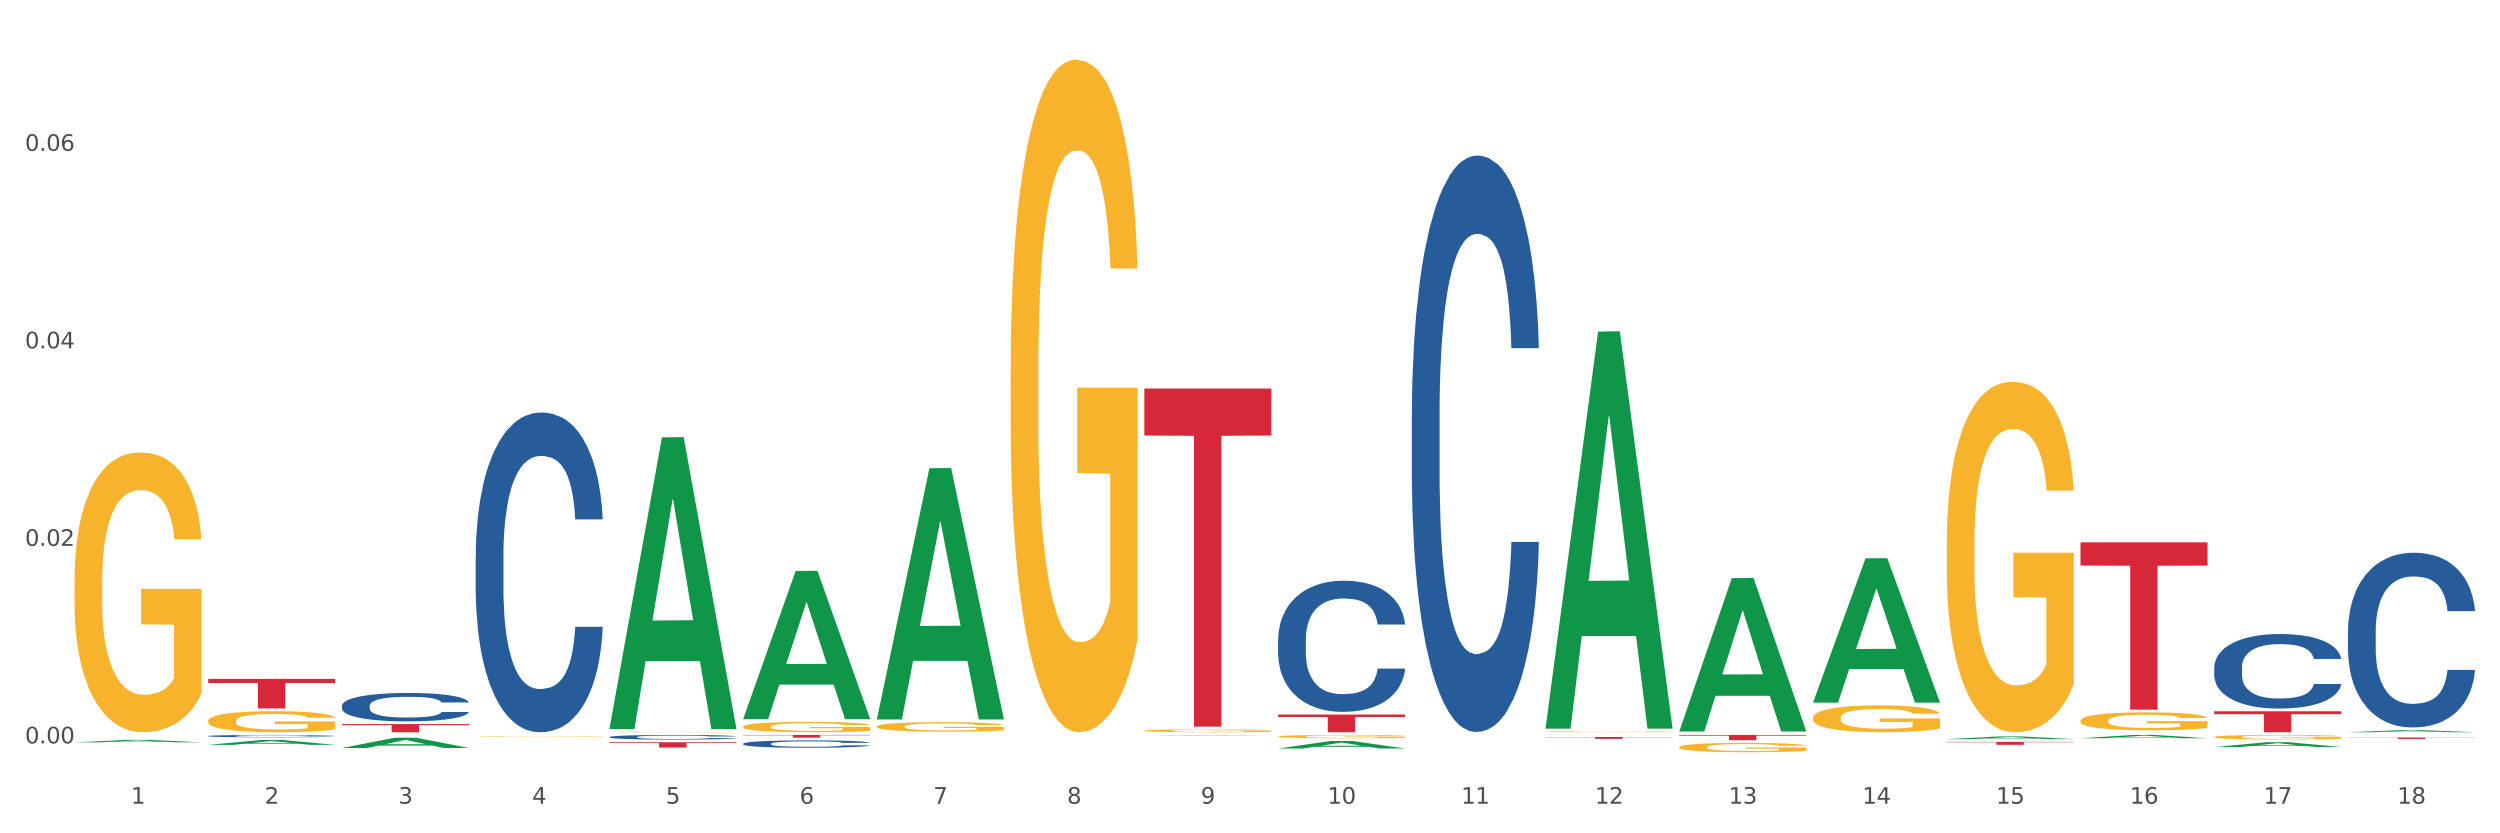 <?xml version="1.0" encoding="utf-8" standalone="no"?>
<!DOCTYPE svg PUBLIC "-//W3C//DTD SVG 1.1//EN"
  "http://www.w3.org/Graphics/SVG/1.1/DTD/svg11.dtd">
<svg xmlns:xlink="http://www.w3.org/1999/xlink" width="1080pt" height="360pt" viewBox="0 0 1080 360" xmlns="http://www.w3.org/2000/svg" version="1.1">
 <rect x="0" y="0" width="1080" height="360" fill="#333333" stroke="none"/>
 <defs>
  <style type="text/css">*{stroke-linejoin: round; stroke-linecap: butt}</style>
 </defs>
 <g id="figure_1">
  <g id="patch_1">
   <path d="M 0 360 
L 1080 360 
L 1080 0 
L 0 0 
z
" style="fill: #ffffff; stroke: #ffffff; stroke-linejoin: miter"/>
  </g>
  <g id="axes_1">
   <g id="matplotlib.axis_1">
    <g id="xtick_1">
     <g id="text_1">
      <!-- 1 -->
      <g style="fill: #4d4d4d" transform="translate(56.563 347.204) scale(0.096 -0.096)">
       <defs>
        <path id="DejaVuSans-31" d="M 794 531 
L 1825 531 
L 1825 4091 
L 703 3866 
L 703 4441 
L 1819 4666 
L 2450 4666 
L 2450 531 
L 3481 531 
L 3481 0 
L 794 0 
L 794 531 
z
" transform="scale(0.016)"/>
       </defs>
       <use xlink:href="#DejaVuSans-31"/>
      </g>
     </g>
    </g>
    <g id="xtick_2">
     <g id="text_2">
      <!-- 2 -->
      <g style="fill: #4d4d4d" transform="translate(114.336 347.204) scale(0.096 -0.096)">
       <defs>
        <path id="DejaVuSans-32" d="M 1228 531 
L 3431 531 
L 3431 0 
L 469 0 
L 469 531 
Q 828 903 1448 1529 
Q 2069 2156 2228 2338 
Q 2531 2678 2651 2914 
Q 2772 3150 2772 3378 
Q 2772 3750 2511 3984 
Q 2250 4219 1831 4219 
Q 1534 4219 1204 4116 
Q 875 4013 500 3803 
L 500 4441 
Q 881 4594 1212 4672 
Q 1544 4750 1819 4750 
Q 2544 4750 2975 4387 
Q 3406 4025 3406 3419 
Q 3406 3131 3298 2873 
Q 3191 2616 2906 2266 
Q 2828 2175 2409 1742 
Q 1991 1309 1228 531 
z
" transform="scale(0.016)"/>
       </defs>
       <use xlink:href="#DejaVuSans-32"/>
      </g>
     </g>
    </g>
    <g id="xtick_3">
     <g id="text_3">
      <!-- 3 -->
      <g style="fill: #4d4d4d" transform="translate(172.109 347.204) scale(0.096 -0.096)">
       <defs>
        <path id="DejaVuSans-33" d="M 2597 2516 
Q 3050 2419 3304 2112 
Q 3559 1806 3559 1356 
Q 3559 666 3084 287 
Q 2609 -91 1734 -91 
Q 1441 -91 1130 -33 
Q 819 25 488 141 
L 488 750 
Q 750 597 1062 519 
Q 1375 441 1716 441 
Q 2309 441 2620 675 
Q 2931 909 2931 1356 
Q 2931 1769 2642 2001 
Q 2353 2234 1838 2234 
L 1294 2234 
L 1294 2753 
L 1863 2753 
Q 2328 2753 2575 2939 
Q 2822 3125 2822 3475 
Q 2822 3834 2567 4026 
Q 2313 4219 1838 4219 
Q 1578 4219 1281 4162 
Q 984 4106 628 3988 
L 628 4550 
Q 988 4650 1302 4700 
Q 1616 4750 1894 4750 
Q 2613 4750 3031 4423 
Q 3450 4097 3450 3541 
Q 3450 3153 3228 2886 
Q 3006 2619 2597 2516 
z
" transform="scale(0.016)"/>
       </defs>
       <use xlink:href="#DejaVuSans-33"/>
      </g>
     </g>
    </g>
    <g id="xtick_4">
     <g id="text_4">
      <!-- 4 -->
      <g style="fill: #4d4d4d" transform="translate(229.882 347.204) scale(0.096 -0.096)">
       <defs>
        <path id="DejaVuSans-34" d="M 2419 4116 
L 825 1625 
L 2419 1625 
L 2419 4116 
z
M 2253 4666 
L 3047 4666 
L 3047 1625 
L 3713 1625 
L 3713 1100 
L 3047 1100 
L 3047 0 
L 2419 0 
L 2419 1100 
L 313 1100 
L 313 1709 
L 2253 4666 
z
" transform="scale(0.016)"/>
       </defs>
       <use xlink:href="#DejaVuSans-34"/>
      </g>
     </g>
    </g>
    <g id="xtick_5">
     <g id="text_5">
      <!-- 5 -->
      <g style="fill: #4d4d4d" transform="translate(287.655 347.204) scale(0.096 -0.096)">
       <defs>
        <path id="DejaVuSans-35" d="M 691 4666 
L 3169 4666 
L 3169 4134 
L 1269 4134 
L 1269 2991 
Q 1406 3038 1543 3061 
Q 1681 3084 1819 3084 
Q 2600 3084 3056 2656 
Q 3513 2228 3513 1497 
Q 3513 744 3044 326 
Q 2575 -91 1722 -91 
Q 1428 -91 1123 -41 
Q 819 9 494 109 
L 494 744 
Q 775 591 1075 516 
Q 1375 441 1709 441 
Q 2250 441 2565 725 
Q 2881 1009 2881 1497 
Q 2881 1984 2565 2268 
Q 2250 2553 1709 2553 
Q 1456 2553 1204 2497 
Q 953 2441 691 2322 
L 691 4666 
z
" transform="scale(0.016)"/>
       </defs>
       <use xlink:href="#DejaVuSans-35"/>
      </g>
     </g>
    </g>
    <g id="xtick_6">
     <g id="text_6">
      <!-- 6 -->
      <g style="fill: #4d4d4d" transform="translate(345.428 347.204) scale(0.096 -0.096)">
       <defs>
        <path id="DejaVuSans-36" d="M 2113 2584 
Q 1688 2584 1439 2293 
Q 1191 2003 1191 1497 
Q 1191 994 1439 701 
Q 1688 409 2113 409 
Q 2538 409 2786 701 
Q 3034 994 3034 1497 
Q 3034 2003 2786 2293 
Q 2538 2584 2113 2584 
z
M 3366 4563 
L 3366 3988 
Q 3128 4100 2886 4159 
Q 2644 4219 2406 4219 
Q 1781 4219 1451 3797 
Q 1122 3375 1075 2522 
Q 1259 2794 1537 2939 
Q 1816 3084 2150 3084 
Q 2853 3084 3261 2657 
Q 3669 2231 3669 1497 
Q 3669 778 3244 343 
Q 2819 -91 2113 -91 
Q 1303 -91 875 529 
Q 447 1150 447 2328 
Q 447 3434 972 4092 
Q 1497 4750 2381 4750 
Q 2619 4750 2861 4703 
Q 3103 4656 3366 4563 
z
" transform="scale(0.016)"/>
       </defs>
       <use xlink:href="#DejaVuSans-36"/>
      </g>
     </g>
    </g>
    <g id="xtick_7">
     <g id="text_7">
      <!-- 7 -->
      <g style="fill: #4d4d4d" transform="translate(403.201 347.204) scale(0.096 -0.096)">
       <defs>
        <path id="DejaVuSans-37" d="M 525 4666 
L 3525 4666 
L 3525 4397 
L 1831 0 
L 1172 0 
L 2766 4134 
L 525 4134 
L 525 4666 
z
" transform="scale(0.016)"/>
       </defs>
       <use xlink:href="#DejaVuSans-37"/>
      </g>
     </g>
    </g>
    <g id="xtick_8">
     <g id="text_8">
      <!-- 8 -->
      <g style="fill: #4d4d4d" transform="translate(460.974 347.204) scale(0.096 -0.096)">
       <defs>
        <path id="DejaVuSans-38" d="M 2034 2216 
Q 1584 2216 1326 1975 
Q 1069 1734 1069 1313 
Q 1069 891 1326 650 
Q 1584 409 2034 409 
Q 2484 409 2743 651 
Q 3003 894 3003 1313 
Q 3003 1734 2745 1975 
Q 2488 2216 2034 2216 
z
M 1403 2484 
Q 997 2584 770 2862 
Q 544 3141 544 3541 
Q 544 4100 942 4425 
Q 1341 4750 2034 4750 
Q 2731 4750 3128 4425 
Q 3525 4100 3525 3541 
Q 3525 3141 3298 2862 
Q 3072 2584 2669 2484 
Q 3125 2378 3379 2068 
Q 3634 1759 3634 1313 
Q 3634 634 3220 271 
Q 2806 -91 2034 -91 
Q 1263 -91 848 271 
Q 434 634 434 1313 
Q 434 1759 690 2068 
Q 947 2378 1403 2484 
z
M 1172 3481 
Q 1172 3119 1398 2916 
Q 1625 2713 2034 2713 
Q 2441 2713 2670 2916 
Q 2900 3119 2900 3481 
Q 2900 3844 2670 4047 
Q 2441 4250 2034 4250 
Q 1625 4250 1398 4047 
Q 1172 3844 1172 3481 
z
" transform="scale(0.016)"/>
       </defs>
       <use xlink:href="#DejaVuSans-38"/>
      </g>
     </g>
    </g>
    <g id="xtick_9">
     <g id="text_9">
      <!-- 9 -->
      <g style="fill: #4d4d4d" transform="translate(518.747 347.204) scale(0.096 -0.096)">
       <defs>
        <path id="DejaVuSans-39" d="M 703 97 
L 703 672 
Q 941 559 1184 500 
Q 1428 441 1663 441 
Q 2288 441 2617 861 
Q 2947 1281 2994 2138 
Q 2813 1869 2534 1725 
Q 2256 1581 1919 1581 
Q 1219 1581 811 2004 
Q 403 2428 403 3163 
Q 403 3881 828 4315 
Q 1253 4750 1959 4750 
Q 2769 4750 3195 4129 
Q 3622 3509 3622 2328 
Q 3622 1225 3098 567 
Q 2575 -91 1691 -91 
Q 1453 -91 1209 -44 
Q 966 3 703 97 
z
M 1959 2075 
Q 2384 2075 2632 2365 
Q 2881 2656 2881 3163 
Q 2881 3666 2632 3958 
Q 2384 4250 1959 4250 
Q 1534 4250 1286 3958 
Q 1038 3666 1038 3163 
Q 1038 2656 1286 2365 
Q 1534 2075 1959 2075 
z
" transform="scale(0.016)"/>
       </defs>
       <use xlink:href="#DejaVuSans-39"/>
      </g>
     </g>
    </g>
    <g id="xtick_10">
     <g id="text_10">
      <!-- 10 -->
      <g style="fill: #4d4d4d" transform="translate(573.466 347.204) scale(0.096 -0.096)">
       <defs>
        <path id="DejaVuSans-30" d="M 2034 4250 
Q 1547 4250 1301 3770 
Q 1056 3291 1056 2328 
Q 1056 1369 1301 889 
Q 1547 409 2034 409 
Q 2525 409 2770 889 
Q 3016 1369 3016 2328 
Q 3016 3291 2770 3770 
Q 2525 4250 2034 4250 
z
M 2034 4750 
Q 2819 4750 3233 4129 
Q 3647 3509 3647 2328 
Q 3647 1150 3233 529 
Q 2819 -91 2034 -91 
Q 1250 -91 836 529 
Q 422 1150 422 2328 
Q 422 3509 836 4129 
Q 1250 4750 2034 4750 
z
" transform="scale(0.016)"/>
       </defs>
       <use xlink:href="#DejaVuSans-31"/>
       <use xlink:href="#DejaVuSans-30" transform="translate(63.623 0)"/>
      </g>
     </g>
    </g>
    <g id="xtick_11">
     <g id="text_11">
      <!-- 11 -->
      <g style="fill: #4d4d4d" transform="translate(631.239 347.204) scale(0.096 -0.096)">
       <use xlink:href="#DejaVuSans-31"/>
       <use xlink:href="#DejaVuSans-31" transform="translate(63.623 0)"/>
      </g>
     </g>
    </g>
    <g id="xtick_12">
     <g id="text_12">
      <!-- 12 -->
      <g style="fill: #4d4d4d" transform="translate(689.012 347.204) scale(0.096 -0.096)">
       <use xlink:href="#DejaVuSans-31"/>
       <use xlink:href="#DejaVuSans-32" transform="translate(63.623 0)"/>
      </g>
     </g>
    </g>
    <g id="xtick_13">
     <g id="text_13">
      <!-- 13 -->
      <g style="fill: #4d4d4d" transform="translate(746.785 347.204) scale(0.096 -0.096)">
       <use xlink:href="#DejaVuSans-31"/>
       <use xlink:href="#DejaVuSans-33" transform="translate(63.623 0)"/>
      </g>
     </g>
    </g>
    <g id="xtick_14">
     <g id="text_14">
      <!-- 14 -->
      <g style="fill: #4d4d4d" transform="translate(804.558 347.204) scale(0.096 -0.096)">
       <use xlink:href="#DejaVuSans-31"/>
       <use xlink:href="#DejaVuSans-34" transform="translate(63.623 0)"/>
      </g>
     </g>
    </g>
    <g id="xtick_15">
     <g id="text_15">
      <!-- 15 -->
      <g style="fill: #4d4d4d" transform="translate(862.331 347.204) scale(0.096 -0.096)">
       <use xlink:href="#DejaVuSans-31"/>
       <use xlink:href="#DejaVuSans-35" transform="translate(63.623 0)"/>
      </g>
     </g>
    </g>
    <g id="xtick_16">
     <g id="text_16">
      <!-- 16 -->
      <g style="fill: #4d4d4d" transform="translate(920.104 347.204) scale(0.096 -0.096)">
       <use xlink:href="#DejaVuSans-31"/>
       <use xlink:href="#DejaVuSans-36" transform="translate(63.623 0)"/>
      </g>
     </g>
    </g>
    <g id="xtick_17">
     <g id="text_17">
      <!-- 17 -->
      <g style="fill: #4d4d4d" transform="translate(977.877 347.204) scale(0.096 -0.096)">
       <use xlink:href="#DejaVuSans-31"/>
       <use xlink:href="#DejaVuSans-37" transform="translate(63.623 0)"/>
      </g>
     </g>
    </g>
    <g id="xtick_18">
     <g id="text_18">
      <!-- 18 -->
      <g style="fill: #4d4d4d" transform="translate(1035.65 347.204) scale(0.096 -0.096)">
       <use xlink:href="#DejaVuSans-31"/>
       <use xlink:href="#DejaVuSans-38" transform="translate(63.623 0)"/>
      </g>
     </g>
    </g>
    <g id="xtick_19"/>
    <g id="xtick_20"/>
    <g id="xtick_21"/>
    <g id="xtick_22"/>
    <g id="xtick_23"/>
    <g id="xtick_24"/>
    <g id="xtick_25"/>
    <g id="xtick_26"/>
    <g id="xtick_27"/>
    <g id="xtick_28"/>
    <g id="xtick_29"/>
    <g id="xtick_30"/>
    <g id="xtick_31"/>
    <g id="xtick_32"/>
    <g id="xtick_33"/>
    <g id="xtick_34"/>
    <g id="xtick_35"/>
   </g>
   <g id="matplotlib.axis_2">
    <g id="ytick_1">
     <g id="text_19">
      <!-- 0.00 -->
      <g style="fill: #4d4d4d" transform="translate(10.8 321.141) scale(0.096 -0.096)">
       <defs>
        <path id="DejaVuSans-2e" d="M 684 794 
L 1344 794 
L 1344 0 
L 684 0 
L 684 794 
z
" transform="scale(0.016)"/>
       </defs>
       <use xlink:href="#DejaVuSans-30"/>
       <use xlink:href="#DejaVuSans-2e" transform="translate(63.623 0)"/>
       <use xlink:href="#DejaVuSans-30" transform="translate(95.41 0)"/>
       <use xlink:href="#DejaVuSans-30" transform="translate(159.033 0)"/>
      </g>
     </g>
    </g>
    <g id="ytick_2">
     <g id="text_20">
      <!-- 0.02 -->
      <g style="fill: #4d4d4d" transform="translate(10.8 235.816) scale(0.096 -0.096)">
       <use xlink:href="#DejaVuSans-30"/>
       <use xlink:href="#DejaVuSans-2e" transform="translate(63.623 0)"/>
       <use xlink:href="#DejaVuSans-30" transform="translate(95.41 0)"/>
       <use xlink:href="#DejaVuSans-32" transform="translate(159.033 0)"/>
      </g>
     </g>
    </g>
    <g id="ytick_3">
     <g id="text_21">
      <!-- 0.04 -->
      <g style="fill: #4d4d4d" transform="translate(10.8 150.491) scale(0.096 -0.096)">
       <use xlink:href="#DejaVuSans-30"/>
       <use xlink:href="#DejaVuSans-2e" transform="translate(63.623 0)"/>
       <use xlink:href="#DejaVuSans-30" transform="translate(95.41 0)"/>
       <use xlink:href="#DejaVuSans-34" transform="translate(159.033 0)"/>
      </g>
     </g>
    </g>
    <g id="ytick_4">
     <g id="text_22">
      <!-- 0.06 -->
      <g style="fill: #4d4d4d" transform="translate(10.8 65.166) scale(0.096 -0.096)">
       <use xlink:href="#DejaVuSans-30"/>
       <use xlink:href="#DejaVuSans-2e" transform="translate(63.623 0)"/>
       <use xlink:href="#DejaVuSans-30" transform="translate(95.41 0)"/>
       <use xlink:href="#DejaVuSans-36" transform="translate(159.033 0)"/>
      </g>
     </g>
    </g>
    <g id="ytick_5"/>
    <g id="ytick_6"/>
    <g id="ytick_7"/>
    <g id="ytick_8"/>
   </g>
   <g id="PolyCollection_1">
    <path d="M 32.175 320.688 
L 32.232 320.687 
L 54.864 319.621 
L 64.257 319.62 
L 87.059 320.69 
L 76.196 320.69 
L 71.273 320.441 
L 47.905 320.441 
L 47.735 320.445 
L 42.982 320.69 
L 32.175 320.69 
L 32.175 320.688 
L 50.847 320.292 
L 68.331 320.291 
L 59.674 319.848 
L 59.561 319.846 
L 59.447 319.849 
L 50.79 320.291 
L 50.847 320.292 
L 32.175 320.688 
z
" clip-path="url(#pc24964dfc8)" style="fill: #109648"/>
    <path d="M 263.267 318.392 
L 263.332 318.39 
L 263.332 318.339 
L 263.526 318.27 
L 264.24 318.142 
L 265.148 318.045 
L 266.705 317.932 
L 267.549 317.885 
L 268.652 317.832 
L 270.922 317.746 
L 273.517 317.673 
L 275.334 317.633 
L 276.696 317.607 
L 279.745 317.561 
L 281.497 317.541 
L 283.313 317.525 
L 284.87 317.514 
L 287.465 317.501 
L 289.541 317.496 
L 291.942 317.494 
L 293.953 317.496 
L 296.613 317.503 
L 300.505 317.525 
L 301.997 317.538 
L 304.008 317.56 
L 306.084 317.589 
L 307.771 317.618 
L 309.717 317.66 
L 311.729 317.715 
L 313.675 317.784 
L 315.037 317.848 
L 316.14 317.916 
L 317.113 317.998 
L 317.827 318.087 
L 318.151 318.162 
L 306.279 318.162 
L 305.955 318.094 
L 305.306 318.021 
L 304.657 317.972 
L 303.944 317.932 
L 302.841 317.886 
L 301.868 317.857 
L 300.246 317.822 
L 298.754 317.801 
L 297.521 317.788 
L 296.029 317.777 
L 292.85 317.766 
L 290.579 317.766 
L 289.152 317.77 
L 287.4 317.779 
L 285.908 317.791 
L 284.157 317.813 
L 282.794 317.837 
L 281.432 317.868 
L 280.653 317.89 
L 279.486 317.93 
L 278.707 317.963 
L 277.669 318.02 
L 277.085 318.06 
L 276.047 318.164 
L 275.593 318.241 
L 275.399 318.293 
L 275.269 318.352 
L 275.269 318.637 
L 275.658 318.764 
L 275.982 318.819 
L 276.501 318.881 
L 277.475 318.962 
L 278.902 319.04 
L 280.394 319.097 
L 281.627 319.131 
L 282.794 319.157 
L 283.962 319.177 
L 285.389 319.195 
L 286.557 319.206 
L 288.309 319.217 
L 290.385 319.223 
L 292.007 319.223 
L 295.315 319.214 
L 296.807 319.204 
L 298.235 319.192 
L 299.792 319.172 
L 301.024 319.15 
L 301.738 319.133 
L 302.906 319.099 
L 303.814 319.062 
L 304.592 319.02 
L 305.111 318.984 
L 305.695 318.929 
L 306.149 318.867 
L 306.279 318.834 
L 318.151 318.834 
L 317.892 318.9 
L 317.438 318.963 
L 316.529 319.049 
L 315.816 319.099 
L 314.713 319.159 
L 313.545 319.21 
L 311.923 319.267 
L 310.431 319.309 
L 308.874 319.345 
L 307.187 319.378 
L 304.138 319.424 
L 303.035 319.436 
L 300.7 319.458 
L 298.883 319.471 
L 296.223 319.484 
L 293.499 319.491 
L 290.644 319.493 
L 288.114 319.489 
L 285.324 319.478 
L 283.573 319.467 
L 281.627 319.451 
L 279.356 319.425 
L 277.215 319.394 
L 275.204 319.358 
L 273.323 319.316 
L 271.571 319.268 
L 269.3 319.19 
L 267.614 319.113 
L 266.381 319.042 
L 265.538 318.982 
L 264.694 318.905 
L 264.24 318.852 
L 263.526 318.724 
L 263.267 318.606 
L 263.267 318.392 
z
" clip-path="url(#pc24964dfc8)" style="fill: #255c99"/>
    <path d="M 205.494 240.262 
L 205.559 240.136 
L 205.559 236.604 
L 205.753 231.81 
L 206.467 222.98 
L 207.375 216.294 
L 208.932 208.473 
L 209.776 205.194 
L 210.879 201.535 
L 213.149 195.607 
L 215.744 190.561 
L 217.561 187.786 
L 218.923 186.02 
L 221.972 182.866 
L 223.724 181.479 
L 225.54 180.343 
L 227.097 179.586 
L 229.692 178.703 
L 231.768 178.325 
L 234.169 178.199 
L 236.18 178.325 
L 238.84 178.829 
L 242.732 180.343 
L 244.224 181.226 
L 246.236 182.74 
L 248.312 184.758 
L 249.998 186.777 
L 251.945 189.678 
L 253.956 193.462 
L 255.902 198.256 
L 257.264 202.671 
L 258.367 207.338 
L 259.34 213.015 
L 260.054 219.196 
L 260.378 224.368 
L 248.506 224.368 
L 248.182 219.7 
L 247.533 214.655 
L 246.884 211.249 
L 246.171 208.473 
L 245.068 205.32 
L 244.095 203.302 
L 242.473 200.905 
L 240.981 199.391 
L 239.748 198.508 
L 238.256 197.751 
L 235.077 196.994 
L 232.806 196.994 
L 231.379 197.247 
L 229.627 197.877 
L 228.135 198.76 
L 226.384 200.274 
L 225.021 201.914 
L 223.659 204.058 
L 222.88 205.572 
L 221.713 208.347 
L 220.934 210.618 
L 219.896 214.528 
L 219.312 217.304 
L 218.274 224.494 
L 217.82 229.792 
L 217.626 233.45 
L 217.496 237.487 
L 217.496 257.165 
L 217.885 265.995 
L 218.209 269.78 
L 218.728 274.069 
L 219.702 279.619 
L 221.129 285.043 
L 222.621 288.954 
L 223.854 291.35 
L 225.021 293.116 
L 226.189 294.504 
L 227.616 295.765 
L 228.784 296.522 
L 230.536 297.279 
L 232.612 297.658 
L 234.234 297.658 
L 237.542 297.027 
L 239.034 296.396 
L 240.462 295.513 
L 242.019 294.126 
L 243.251 292.612 
L 243.965 291.476 
L 245.133 289.08 
L 246.041 286.557 
L 246.819 283.656 
L 247.338 281.133 
L 247.922 277.348 
L 248.376 273.059 
L 248.506 270.789 
L 260.378 270.789 
L 260.119 275.33 
L 259.665 279.745 
L 258.756 285.674 
L 258.043 289.08 
L 256.94 293.243 
L 255.772 296.775 
L 254.15 300.685 
L 252.658 303.586 
L 251.101 306.109 
L 249.414 308.38 
L 246.365 311.533 
L 245.262 312.416 
L 242.927 313.93 
L 241.11 314.813 
L 238.45 315.696 
L 235.726 316.201 
L 232.871 316.327 
L 230.341 316.075 
L 227.551 315.318 
L 225.8 314.561 
L 223.854 313.426 
L 221.583 311.66 
L 219.442 309.515 
L 217.431 306.992 
L 215.55 304.091 
L 213.798 300.811 
L 211.527 295.387 
L 209.841 290.089 
L 208.608 285.169 
L 207.765 281.006 
L 206.921 275.708 
L 206.467 272.05 
L 205.753 263.22 
L 205.494 255.021 
L 205.494 240.262 
z
" clip-path="url(#pc24964dfc8)" style="fill: #255c99"/>
    <path d="M 147.721 304.872 
L 147.786 304.86 
L 147.786 304.547 
L 147.98 304.122 
L 148.694 303.338 
L 149.602 302.745 
L 151.159 302.051 
L 152.003 301.76 
L 153.106 301.435 
L 155.376 300.909 
L 157.971 300.462 
L 159.788 300.215 
L 161.15 300.059 
L 164.199 299.779 
L 165.951 299.656 
L 167.767 299.555 
L 169.324 299.488 
L 171.919 299.41 
L 173.995 299.376 
L 176.396 299.365 
L 178.407 299.376 
L 181.067 299.421 
L 184.959 299.555 
L 186.451 299.633 
L 188.463 299.768 
L 190.539 299.947 
L 192.225 300.126 
L 194.172 300.383 
L 196.183 300.719 
L 198.129 301.144 
L 199.491 301.536 
L 200.594 301.95 
L 201.567 302.454 
L 202.281 303.002 
L 202.605 303.461 
L 190.733 303.461 
L 190.409 303.047 
L 189.76 302.599 
L 189.111 302.297 
L 188.398 302.051 
L 187.295 301.771 
L 186.322 301.592 
L 184.7 301.379 
L 183.208 301.245 
L 181.975 301.167 
L 180.483 301.1 
L 177.304 301.033 
L 175.033 301.033 
L 173.606 301.055 
L 171.854 301.111 
L 170.362 301.189 
L 168.611 301.324 
L 167.248 301.469 
L 165.886 301.659 
L 165.107 301.794 
L 163.94 302.04 
L 163.161 302.241 
L 162.123 302.588 
L 161.539 302.835 
L 160.501 303.472 
L 160.047 303.943 
L 159.853 304.267 
L 159.723 304.625 
L 159.723 306.371 
L 160.112 307.155 
L 160.436 307.491 
L 160.955 307.871 
L 161.929 308.364 
L 163.356 308.845 
L 164.848 309.192 
L 166.081 309.405 
L 167.248 309.561 
L 168.416 309.684 
L 169.843 309.796 
L 171.011 309.863 
L 172.763 309.931 
L 174.839 309.964 
L 176.461 309.964 
L 179.769 309.908 
L 181.261 309.852 
L 182.689 309.774 
L 184.246 309.651 
L 185.478 309.516 
L 186.192 309.416 
L 187.36 309.203 
L 188.268 308.979 
L 189.046 308.722 
L 189.565 308.498 
L 190.149 308.162 
L 190.603 307.782 
L 190.733 307.58 
L 202.605 307.58 
L 202.346 307.983 
L 201.892 308.375 
L 200.983 308.901 
L 200.27 309.203 
L 199.167 309.572 
L 197.999 309.886 
L 196.377 310.233 
L 194.885 310.49 
L 193.328 310.714 
L 191.641 310.916 
L 188.592 311.195 
L 187.489 311.274 
L 185.154 311.408 
L 183.337 311.486 
L 180.678 311.565 
L 177.953 311.609 
L 175.098 311.621 
L 172.568 311.598 
L 169.778 311.531 
L 168.027 311.464 
L 166.081 311.363 
L 163.81 311.207 
L 161.669 311.016 
L 159.658 310.792 
L 157.777 310.535 
L 156.025 310.244 
L 153.754 309.763 
L 152.068 309.293 
L 150.835 308.856 
L 149.992 308.487 
L 149.148 308.017 
L 148.694 307.692 
L 147.98 306.909 
L 147.721 306.181 
L 147.721 304.872 
z
" clip-path="url(#pc24964dfc8)" style="fill: #255c99"/>
    <path d="M 89.948 317.957 
L 90.013 317.956 
L 90.013 317.93 
L 90.207 317.894 
L 90.921 317.828 
L 91.829 317.778 
L 93.386 317.72 
L 94.23 317.695 
L 95.333 317.668 
L 97.603 317.624 
L 100.198 317.586 
L 102.015 317.565 
L 103.377 317.552 
L 106.426 317.529 
L 108.178 317.518 
L 109.994 317.51 
L 111.551 317.504 
L 114.146 317.498 
L 116.222 317.495 
L 118.623 317.494 
L 120.634 317.495 
L 123.294 317.499 
L 127.186 317.51 
L 128.678 317.516 
L 130.69 317.528 
L 132.766 317.543 
L 134.452 317.558 
L 136.399 317.58 
L 138.41 317.608 
L 140.356 317.644 
L 141.718 317.677 
L 142.821 317.711 
L 143.794 317.754 
L 144.508 317.8 
L 144.832 317.839 
L 132.96 317.839 
L 132.636 317.804 
L 131.987 317.766 
L 131.338 317.741 
L 130.625 317.72 
L 129.522 317.696 
L 128.549 317.681 
L 126.927 317.663 
L 125.435 317.652 
L 124.202 317.645 
L 122.71 317.64 
L 119.531 317.634 
L 117.26 317.634 
L 115.833 317.636 
L 114.082 317.641 
L 112.589 317.647 
L 110.838 317.659 
L 109.475 317.671 
L 108.113 317.687 
L 107.335 317.698 
L 106.167 317.719 
L 105.388 317.736 
L 104.35 317.765 
L 103.766 317.786 
L 102.728 317.839 
L 102.274 317.879 
L 102.08 317.906 
L 101.95 317.936 
L 101.95 318.083 
L 102.339 318.149 
L 102.663 318.178 
L 103.183 318.21 
L 104.156 318.251 
L 105.583 318.292 
L 107.075 318.321 
L 108.308 318.339 
L 109.475 318.352 
L 110.643 318.362 
L 112.07 318.372 
L 113.238 318.377 
L 114.99 318.383 
L 117.066 318.386 
L 118.688 318.386 
L 121.996 318.381 
L 123.488 318.376 
L 124.916 318.37 
L 126.473 318.359 
L 127.705 318.348 
L 128.419 318.34 
L 129.587 318.322 
L 130.495 318.303 
L 131.273 318.281 
L 131.792 318.262 
L 132.376 318.234 
L 132.83 318.202 
L 132.96 318.185 
L 144.832 318.185 
L 144.573 318.219 
L 144.119 318.252 
L 143.21 318.296 
L 142.497 318.322 
L 141.394 318.353 
L 140.226 318.379 
L 138.604 318.408 
L 137.112 318.43 
L 135.555 318.449 
L 133.868 318.466 
L 130.819 318.489 
L 129.716 318.496 
L 127.381 318.507 
L 125.564 318.514 
L 122.905 318.52 
L 120.18 318.524 
L 117.325 318.525 
L 114.795 318.523 
L 112.006 318.518 
L 110.254 318.512 
L 108.308 318.503 
L 106.037 318.49 
L 103.896 318.474 
L 101.885 318.455 
L 100.004 318.434 
L 98.252 318.409 
L 95.981 318.369 
L 94.295 318.329 
L 93.062 318.292 
L 92.219 318.261 
L 91.375 318.222 
L 90.921 318.195 
L 90.207 318.129 
L 89.948 318.067 
L 89.948 317.957 
z
" clip-path="url(#pc24964dfc8)" style="fill: #255c99"/>
    <path d="M 89.948 293.271 
L 144.832 293.271 
L 144.832 295.049 
L 123.243 295.061 
L 123.243 306.065 
L 111.407 306.065 
L 111.407 295.061 
L 89.948 295.049 
L 89.948 293.283 
L 89.948 293.271 
z
" clip-path="url(#pc24964dfc8)" style="fill: #d62839"/>
    <path d="M 147.721 312.788 
L 202.605 312.788 
L 202.605 313.279 
L 181.016 313.283 
L 181.016 316.327 
L 169.18 316.327 
L 169.18 313.283 
L 147.721 313.279 
L 147.721 312.791 
L 147.721 312.788 
z
" clip-path="url(#pc24964dfc8)" style="fill: #d62839"/>
    <path d="M 321.04 321.274 
L 321.105 321.271 
L 321.105 321.189 
L 321.299 321.079 
L 322.013 320.875 
L 322.921 320.721 
L 324.478 320.54 
L 325.322 320.465 
L 326.425 320.38 
L 328.695 320.244 
L 331.29 320.127 
L 333.107 320.063 
L 334.469 320.022 
L 337.518 319.95 
L 339.27 319.918 
L 341.086 319.891 
L 342.643 319.874 
L 345.238 319.853 
L 347.314 319.845 
L 349.715 319.842 
L 351.726 319.845 
L 354.386 319.856 
L 358.278 319.891 
L 359.77 319.912 
L 361.781 319.947 
L 363.857 319.993 
L 365.544 320.04 
L 367.49 320.107 
L 369.502 320.194 
L 371.448 320.305 
L 372.81 320.407 
L 373.913 320.514 
L 374.886 320.645 
L 375.6 320.788 
L 375.924 320.907 
L 364.052 320.907 
L 363.728 320.799 
L 363.079 320.683 
L 362.43 320.604 
L 361.717 320.54 
L 360.614 320.468 
L 359.641 320.421 
L 358.019 320.366 
L 356.527 320.331 
L 355.294 320.31 
L 353.802 320.293 
L 350.623 320.276 
L 348.352 320.276 
L 346.925 320.281 
L 345.173 320.296 
L 343.681 320.316 
L 341.93 320.351 
L 340.567 320.389 
L 339.205 320.439 
L 338.426 320.473 
L 337.259 320.537 
L 336.48 320.59 
L 335.442 320.68 
L 334.858 320.744 
L 333.82 320.91 
L 333.366 321.032 
L 333.172 321.117 
L 333.042 321.21 
L 333.042 321.664 
L 333.431 321.868 
L 333.755 321.955 
L 334.274 322.054 
L 335.248 322.182 
L 336.675 322.307 
L 338.167 322.397 
L 339.4 322.453 
L 340.567 322.493 
L 341.735 322.525 
L 343.162 322.555 
L 344.33 322.572 
L 346.082 322.59 
L 348.158 322.598 
L 349.78 322.598 
L 353.088 322.584 
L 354.58 322.569 
L 356.008 322.549 
L 357.565 322.517 
L 358.797 322.482 
L 359.511 322.456 
L 360.679 322.4 
L 361.587 322.342 
L 362.365 322.275 
L 362.884 322.217 
L 363.468 322.13 
L 363.922 322.031 
L 364.052 321.978 
L 375.924 321.978 
L 375.665 322.083 
L 375.211 322.185 
L 374.302 322.322 
L 373.589 322.4 
L 372.486 322.496 
L 371.318 322.578 
L 369.696 322.668 
L 368.204 322.735 
L 366.647 322.793 
L 364.96 322.846 
L 361.911 322.918 
L 360.808 322.939 
L 358.473 322.974 
L 356.656 322.994 
L 353.996 323.014 
L 351.272 323.026 
L 348.417 323.029 
L 345.887 323.023 
L 343.097 323.006 
L 341.346 322.988 
L 339.4 322.962 
L 337.129 322.921 
L 334.988 322.872 
L 332.977 322.814 
L 331.096 322.747 
L 329.344 322.671 
L 327.073 322.546 
L 325.387 322.424 
L 324.154 322.31 
L 323.311 322.214 
L 322.467 322.092 
L 322.013 322.007 
L 321.299 321.804 
L 321.04 321.614 
L 321.04 321.274 
z
" clip-path="url(#pc24964dfc8)" style="fill: #255c99"/>
    <path d="M 263.267 320.66 
L 318.151 320.66 
L 318.151 320.974 
L 296.562 320.976 
L 296.562 322.92 
L 284.726 322.92 
L 284.726 320.976 
L 263.267 320.974 
L 263.267 320.662 
L 263.267 320.66 
z
" clip-path="url(#pc24964dfc8)" style="fill: #d62839"/>
    <path d="M 494.359 167.842 
L 549.243 167.842 
L 549.243 188.142 
L 527.654 188.279 
L 527.654 313.913 
L 515.818 313.913 
L 515.818 188.279 
L 494.359 188.142 
L 494.359 167.98 
L 494.359 167.842 
z
" clip-path="url(#pc24964dfc8)" style="fill: #d62839"/>
    <path d="M 89.948 311.434 
L 90.013 311.426 
L 90.013 311.127 
L 90.142 310.87 
L 90.79 310.247 
L 91.762 309.732 
L 92.475 309.458 
L 93.188 309.233 
L 94.03 309.009 
L 95.067 308.776 
L 96.946 308.436 
L 98.113 308.261 
L 99.538 308.079 
L 102.13 307.813 
L 104.009 307.663 
L 105.953 307.539 
L 109.128 307.389 
L 111.202 307.323 
L 113.405 307.273 
L 116.062 307.24 
L 118.071 307.231 
L 122.477 307.256 
L 126.235 307.331 
L 128.049 307.389 
L 130.382 307.489 
L 131.613 307.555 
L 133.622 307.688 
L 135.696 307.863 
L 137.121 308.012 
L 139.26 308.295 
L 140.88 308.577 
L 142.37 308.926 
L 143.148 309.167 
L 143.731 309.391 
L 144.249 309.649 
L 144.768 310.056 
L 133.104 310.056 
L 132.65 309.765 
L 131.937 309.491 
L 130.901 309.225 
L 129.993 309.059 
L 128.438 308.851 
L 127.013 308.718 
L 125.522 308.619 
L 123.708 308.536 
L 122.282 308.494 
L 120.274 308.461 
L 116.321 308.469 
L 113.664 308.536 
L 111.85 308.619 
L 110.684 308.693 
L 109.647 308.776 
L 108.48 308.893 
L 107.12 309.067 
L 106.148 309.225 
L 105.176 309.424 
L 104.398 309.624 
L 103.685 309.856 
L 103.102 310.105 
L 102.648 310.363 
L 102.26 310.679 
L 101.936 311.202 
L 101.936 312.34 
L 102.065 312.597 
L 102.389 312.938 
L 102.778 313.195 
L 103.426 313.503 
L 104.009 313.71 
L 105.111 314.009 
L 106.342 314.259 
L 107.314 314.416 
L 108.286 314.549 
L 109.971 314.732 
L 111.85 314.882 
L 113.47 314.973 
L 115.673 315.056 
L 117.163 315.089 
L 118.459 315.106 
L 121.634 315.106 
L 123.902 315.081 
L 126.43 315.023 
L 128.373 314.948 
L 129.993 314.857 
L 131.808 314.707 
L 132.974 314.566 
L 132.974 312.83 
L 118.719 312.822 
L 118.719 311.667 
L 144.832 311.667 
L 144.832 315.056 
L 143.731 315.23 
L 142.5 315.388 
L 141.204 315.53 
L 139.26 315.704 
L 136.927 315.87 
L 134.853 315.986 
L 132.65 316.086 
L 130.058 316.177 
L 126.689 316.26 
L 124.615 316.294 
L 122.023 316.319 
L 118.978 316.327 
L 116.321 316.31 
L 113.729 316.269 
L 111.007 316.194 
L 108.351 316.086 
L 106.342 315.978 
L 104.333 315.845 
L 102.195 315.671 
L 100.51 315.505 
L 99.214 315.355 
L 97.789 315.164 
L 96.233 314.915 
L 95.067 314.691 
L 94.03 314.458 
L 92.929 314.159 
L 92.151 313.901 
L 91.374 313.578 
L 90.92 313.337 
L 90.402 312.963 
L 90.013 312.44 
L 89.948 311.434 
z
" clip-path="url(#pc24964dfc8)" style="fill: #f7b32b"/>
    <path d="M 667.678 318.38 
L 722.562 318.38 
L 722.562 318.493 
L 700.973 318.494 
L 700.973 319.195 
L 689.137 319.195 
L 689.137 318.494 
L 667.678 318.493 
L 667.678 318.381 
L 667.678 318.38 
z
" clip-path="url(#pc24964dfc8)" style="fill: #d62839"/>
    <path d="M 725.451 317.494 
L 780.335 317.494 
L 780.335 317.808 
L 758.746 317.811 
L 758.746 319.758 
L 746.91 319.758 
L 746.91 317.811 
L 725.451 317.808 
L 725.451 317.496 
L 725.451 317.494 
z
" clip-path="url(#pc24964dfc8)" style="fill: #d62839"/>
    <path d="M 840.997 320.49 
L 895.881 320.49 
L 895.881 320.664 
L 874.291 320.665 
L 874.291 321.742 
L 862.456 321.742 
L 862.456 320.665 
L 840.997 320.664 
L 840.997 320.491 
L 840.997 320.49 
z
" clip-path="url(#pc24964dfc8)" style="fill: #d62839"/>
    <path d="M 898.77 234.291 
L 953.654 234.291 
L 953.654 244.336 
L 932.064 244.403 
L 932.064 306.569 
L 920.229 306.569 
L 920.229 244.403 
L 898.77 244.336 
L 898.77 234.359 
L 898.77 234.291 
z
" clip-path="url(#pc24964dfc8)" style="fill: #d62839"/>
    <path d="M 321.04 317.494 
L 375.924 317.494 
L 375.924 317.658 
L 354.335 317.659 
L 354.335 318.675 
L 342.499 318.675 
L 342.499 317.659 
L 321.04 317.658 
L 321.04 317.495 
L 321.04 317.494 
z
" clip-path="url(#pc24964dfc8)" style="fill: #d62839"/>
    <path d="M 552.132 276.322 
L 552.197 276.27 
L 552.197 274.822 
L 552.391 272.855 
L 553.105 269.233 
L 554.013 266.491 
L 555.57 263.283 
L 556.414 261.937 
L 557.516 260.437 
L 559.787 258.005 
L 562.382 255.935 
L 564.199 254.797 
L 565.561 254.072 
L 568.61 252.779 
L 570.362 252.209 
L 572.178 251.744 
L 573.735 251.433 
L 576.33 251.071 
L 578.406 250.916 
L 580.807 250.864 
L 582.818 250.916 
L 585.478 251.123 
L 589.37 251.744 
L 590.862 252.106 
L 592.873 252.727 
L 594.949 253.555 
L 596.636 254.383 
L 598.582 255.573 
L 600.594 257.125 
L 602.54 259.091 
L 603.902 260.902 
L 605.005 262.817 
L 605.978 265.145 
L 606.692 267.681 
L 607.016 269.802 
L 595.144 269.802 
L 594.82 267.888 
L 594.171 265.818 
L 593.522 264.421 
L 592.809 263.283 
L 591.706 261.989 
L 590.733 261.161 
L 589.111 260.178 
L 587.619 259.557 
L 586.386 259.195 
L 584.894 258.884 
L 581.715 258.574 
L 579.444 258.574 
L 578.017 258.677 
L 576.265 258.936 
L 574.773 259.298 
L 573.022 259.919 
L 571.659 260.592 
L 570.297 261.472 
L 569.518 262.092 
L 568.351 263.231 
L 567.572 264.162 
L 566.534 265.766 
L 565.95 266.905 
L 564.912 269.854 
L 564.458 272.027 
L 564.263 273.528 
L 564.134 275.184 
L 564.134 283.256 
L 564.523 286.878 
L 564.847 288.43 
L 565.366 290.19 
L 566.339 292.466 
L 567.767 294.691 
L 569.259 296.295 
L 570.491 297.279 
L 571.659 298.003 
L 572.827 298.572 
L 574.254 299.09 
L 575.422 299.4 
L 577.174 299.711 
L 579.25 299.866 
L 580.871 299.866 
L 584.18 299.607 
L 585.672 299.348 
L 587.1 298.986 
L 588.657 298.417 
L 589.889 297.796 
L 590.603 297.33 
L 591.771 296.347 
L 592.679 295.312 
L 593.457 294.122 
L 593.976 293.087 
L 594.56 291.535 
L 595.014 289.776 
L 595.144 288.844 
L 607.016 288.844 
L 606.757 290.707 
L 606.303 292.518 
L 605.394 294.95 
L 604.681 296.347 
L 603.578 298.055 
L 602.41 299.504 
L 600.788 301.108 
L 599.296 302.298 
L 597.739 303.333 
L 596.052 304.264 
L 593.003 305.558 
L 591.9 305.92 
L 589.565 306.541 
L 587.748 306.903 
L 585.088 307.265 
L 582.364 307.472 
L 579.509 307.524 
L 576.979 307.42 
L 574.189 307.11 
L 572.438 306.8 
L 570.491 306.334 
L 568.221 305.609 
L 566.08 304.73 
L 564.069 303.695 
L 562.187 302.505 
L 560.436 301.159 
L 558.165 298.934 
L 556.478 296.761 
L 555.246 294.743 
L 554.402 293.036 
L 553.559 290.862 
L 553.105 289.362 
L 552.391 285.74 
L 552.132 282.376 
L 552.132 276.322 
z
" clip-path="url(#pc24964dfc8)" style="fill: #255c99"/>
    <path d="M 609.905 179.088 
L 609.97 178.86 
L 609.97 172.492 
L 610.164 163.851 
L 610.878 147.931 
L 611.786 135.878 
L 613.343 121.778 
L 614.187 115.865 
L 615.289 109.27 
L 617.56 98.581 
L 620.155 89.484 
L 621.972 84.481 
L 623.334 81.297 
L 626.383 75.612 
L 628.135 73.11 
L 629.951 71.063 
L 631.508 69.699 
L 634.103 68.107 
L 636.179 67.425 
L 638.58 67.197 
L 640.591 67.425 
L 643.251 68.334 
L 647.143 71.063 
L 648.635 72.655 
L 650.646 75.384 
L 652.722 79.023 
L 654.409 82.662 
L 656.355 87.893 
L 658.367 94.715 
L 660.313 103.357 
L 661.675 111.317 
L 662.778 119.731 
L 663.751 129.965 
L 664.465 141.109 
L 664.789 150.433 
L 652.917 150.433 
L 652.593 142.018 
L 651.944 132.922 
L 651.295 126.781 
L 650.581 121.778 
L 649.479 116.092 
L 648.505 112.454 
L 646.884 108.133 
L 645.391 105.404 
L 644.159 103.812 
L 642.667 102.447 
L 639.488 101.083 
L 637.217 101.083 
L 635.79 101.538 
L 634.038 102.675 
L 632.546 104.267 
L 630.795 106.996 
L 629.432 109.952 
L 628.07 113.818 
L 627.291 116.547 
L 626.124 121.551 
L 625.345 125.644 
L 624.307 132.694 
L 623.723 137.697 
L 622.685 150.66 
L 622.231 160.212 
L 622.036 166.807 
L 621.907 174.084 
L 621.907 209.562 
L 622.296 225.481 
L 622.62 232.304 
L 623.139 240.036 
L 624.112 250.042 
L 625.54 259.821 
L 627.032 266.871 
L 628.264 271.192 
L 629.432 274.376 
L 630.6 276.878 
L 632.027 279.152 
L 633.195 280.517 
L 634.947 281.881 
L 637.023 282.563 
L 638.644 282.563 
L 641.953 281.426 
L 643.445 280.289 
L 644.872 278.697 
L 646.429 276.196 
L 647.662 273.467 
L 648.376 271.42 
L 649.543 267.099 
L 650.452 262.55 
L 651.23 257.32 
L 651.749 252.771 
L 652.333 245.949 
L 652.787 238.217 
L 652.917 234.123 
L 664.789 234.123 
L 664.53 242.31 
L 664.076 250.27 
L 663.167 260.959 
L 662.454 267.099 
L 661.351 274.604 
L 660.183 280.971 
L 658.561 288.021 
L 657.069 293.252 
L 655.512 297.8 
L 653.825 301.894 
L 650.776 307.579 
L 649.673 309.171 
L 647.338 311.9 
L 645.521 313.492 
L 642.861 315.084 
L 640.137 315.994 
L 637.282 316.221 
L 634.752 315.767 
L 631.962 314.402 
L 630.211 313.038 
L 628.264 310.991 
L 625.994 307.807 
L 623.853 303.941 
L 621.842 299.392 
L 619.96 294.162 
L 618.209 288.249 
L 615.938 278.47 
L 614.251 268.918 
L 613.019 260.049 
L 612.175 252.544 
L 611.332 242.992 
L 610.878 236.397 
L 610.164 220.478 
L 609.905 205.696 
L 609.905 179.088 
z
" clip-path="url(#pc24964dfc8)" style="fill: #255c99"/>
    <path d="M 956.543 288.363 
L 956.608 288.334 
L 956.608 287.51 
L 956.802 286.393 
L 957.516 284.334 
L 958.424 282.775 
L 959.981 280.952 
L 960.824 280.188 
L 961.927 279.335 
L 964.198 277.953 
L 966.793 276.776 
L 968.609 276.129 
L 969.972 275.718 
L 973.021 274.982 
L 974.773 274.659 
L 976.589 274.394 
L 978.146 274.218 
L 980.741 274.012 
L 982.817 273.924 
L 985.217 273.894 
L 987.229 273.924 
L 989.888 274.041 
L 993.781 274.394 
L 995.273 274.6 
L 997.284 274.953 
L 999.36 275.423 
L 1001.047 275.894 
L 1002.993 276.57 
L 1005.004 277.453 
L 1006.951 278.57 
L 1008.313 279.599 
L 1009.416 280.688 
L 1010.389 282.011 
L 1011.103 283.452 
L 1011.427 284.658 
L 999.555 284.658 
L 999.231 283.569 
L 998.582 282.393 
L 997.933 281.599 
L 997.219 280.952 
L 996.116 280.217 
L 995.143 279.746 
L 993.521 279.188 
L 992.029 278.835 
L 990.797 278.629 
L 989.305 278.452 
L 986.126 278.276 
L 983.855 278.276 
L 982.428 278.335 
L 980.676 278.482 
L 979.184 278.688 
L 977.432 279.041 
L 976.07 279.423 
L 974.708 279.923 
L 973.929 280.276 
L 972.761 280.923 
L 971.983 281.452 
L 970.945 282.364 
L 970.361 283.011 
L 969.323 284.687 
L 968.869 285.922 
L 968.674 286.775 
L 968.545 287.716 
L 968.545 292.304 
L 968.934 294.362 
L 969.258 295.245 
L 969.777 296.244 
L 970.75 297.538 
L 972.178 298.803 
L 973.67 299.715 
L 974.902 300.273 
L 976.07 300.685 
L 977.238 301.009 
L 978.665 301.303 
L 979.833 301.479 
L 981.584 301.655 
L 983.66 301.744 
L 985.282 301.744 
L 988.591 301.597 
L 990.083 301.45 
L 991.51 301.244 
L 993.067 300.92 
L 994.3 300.567 
L 995.014 300.303 
L 996.181 299.744 
L 997.09 299.156 
L 997.868 298.479 
L 998.387 297.891 
L 998.971 297.009 
L 999.425 296.009 
L 999.555 295.48 
L 1011.427 295.48 
L 1011.168 296.538 
L 1010.713 297.568 
L 1009.805 298.95 
L 1009.092 299.744 
L 1007.989 300.714 
L 1006.821 301.538 
L 1005.199 302.45 
L 1003.707 303.126 
L 1002.15 303.714 
L 1000.463 304.243 
L 997.414 304.979 
L 996.311 305.184 
L 993.976 305.537 
L 992.159 305.743 
L 989.499 305.949 
L 986.774 306.067 
L 983.92 306.096 
L 981.39 306.037 
L 978.6 305.861 
L 976.849 305.684 
L 974.902 305.42 
L 972.632 305.008 
L 970.491 304.508 
L 968.48 303.92 
L 966.598 303.244 
L 964.847 302.479 
L 962.576 301.214 
L 960.889 299.979 
L 959.657 298.832 
L 958.813 297.862 
L 957.97 296.627 
L 957.516 295.774 
L 956.802 293.715 
L 956.543 291.804 
L 956.543 288.363 
z
" clip-path="url(#pc24964dfc8)" style="fill: #255c99"/>
    <path d="M 147.721 317.514 
L 147.786 317.514 
L 147.786 317.513 
L 147.915 317.511 
L 148.563 317.508 
L 149.535 317.506 
L 150.248 317.505 
L 150.961 317.503 
L 151.803 317.502 
L 152.84 317.501 
L 154.719 317.5 
L 155.886 317.499 
L 157.311 317.498 
L 159.903 317.497 
L 161.782 317.496 
L 163.726 317.495 
L 166.901 317.495 
L 168.975 317.494 
L 171.178 317.494 
L 173.835 317.494 
L 175.844 317.494 
L 180.25 317.494 
L 184.008 317.494 
L 185.822 317.495 
L 188.155 317.495 
L 189.386 317.495 
L 191.395 317.496 
L 193.469 317.497 
L 194.894 317.498 
L 197.033 317.499 
L 198.653 317.5 
L 200.143 317.502 
L 200.921 317.503 
L 201.504 317.504 
L 202.022 317.505 
L 202.54 317.507 
L 190.877 317.507 
L 190.423 317.506 
L 189.71 317.505 
L 188.674 317.503 
L 187.766 317.503 
L 186.211 317.502 
L 184.786 317.501 
L 183.295 317.501 
L 181.481 317.5 
L 180.055 317.5 
L 178.047 317.5 
L 174.094 317.5 
L 171.437 317.5 
L 169.623 317.501 
L 168.456 317.501 
L 167.42 317.501 
L 166.253 317.502 
L 164.893 317.503 
L 163.921 317.503 
L 162.949 317.504 
L 162.171 317.505 
L 161.458 317.506 
L 160.875 317.508 
L 160.421 317.509 
L 160.033 317.51 
L 159.709 317.513 
L 159.709 317.518 
L 159.838 317.52 
L 160.162 317.521 
L 160.551 317.523 
L 161.199 317.524 
L 161.782 317.525 
L 162.884 317.526 
L 164.115 317.528 
L 165.087 317.528 
L 166.059 317.529 
L 167.744 317.53 
L 169.623 317.531 
L 171.243 317.531 
L 173.446 317.531 
L 174.936 317.532 
L 176.232 317.532 
L 179.407 317.532 
L 181.675 317.532 
L 184.203 317.531 
L 186.146 317.531 
L 187.766 317.531 
L 189.581 317.53 
L 190.747 317.529 
L 190.747 317.521 
L 176.491 317.521 
L 176.491 317.515 
L 202.605 317.515 
L 202.605 317.531 
L 201.504 317.532 
L 200.273 317.533 
L 198.977 317.534 
L 197.033 317.535 
L 194.7 317.535 
L 192.626 317.536 
L 190.423 317.536 
L 187.831 317.537 
L 184.462 317.537 
L 182.388 317.537 
L 179.796 317.538 
L 176.751 317.538 
L 174.094 317.537 
L 171.502 317.537 
L 168.78 317.537 
L 166.124 317.536 
L 164.115 317.536 
L 162.106 317.535 
L 159.968 317.534 
L 158.283 317.534 
L 156.987 317.533 
L 155.562 317.532 
L 154.006 317.531 
L 152.84 317.53 
L 151.803 317.529 
L 150.702 317.527 
L 149.924 317.526 
L 149.147 317.524 
L 148.693 317.523 
L 148.175 317.521 
L 147.786 317.519 
L 147.721 317.514 
z
" clip-path="url(#pc24964dfc8)" style="fill: #f7b32b"/>
    <path d="M 205.494 318.187 
L 205.559 318.187 
L 205.559 318.179 
L 205.688 318.172 
L 206.336 318.155 
L 207.308 318.142 
L 208.021 318.134 
L 208.734 318.128 
L 209.576 318.122 
L 210.613 318.116 
L 212.492 318.107 
L 213.659 318.102 
L 215.084 318.097 
L 217.676 318.09 
L 219.555 318.086 
L 221.499 318.083 
L 224.674 318.079 
L 226.748 318.077 
L 228.951 318.076 
L 231.608 318.075 
L 233.616 318.075 
L 238.023 318.076 
L 241.781 318.078 
L 243.595 318.079 
L 245.928 318.082 
L 247.159 318.084 
L 249.168 318.087 
L 251.242 318.092 
L 252.667 318.096 
L 254.806 318.103 
L 256.426 318.111 
L 257.916 318.12 
L 258.694 318.127 
L 259.277 318.133 
L 259.795 318.139 
L 260.313 318.15 
L 248.65 318.15 
L 248.196 318.142 
L 247.483 318.135 
L 246.447 318.128 
L 245.539 318.124 
L 243.984 318.118 
L 242.559 318.115 
L 241.068 318.112 
L 239.254 318.11 
L 237.828 318.109 
L 235.82 318.108 
L 231.867 318.108 
L 229.21 318.11 
L 227.396 318.112 
L 226.229 318.114 
L 225.193 318.116 
L 224.026 318.119 
L 222.666 318.124 
L 221.694 318.128 
L 220.722 318.133 
L 219.944 318.139 
L 219.231 318.145 
L 218.648 318.152 
L 218.194 318.158 
L 217.806 318.167 
L 217.482 318.181 
L 217.482 318.211 
L 217.611 318.218 
L 217.935 318.227 
L 218.324 318.234 
L 218.972 318.242 
L 219.555 318.248 
L 220.657 318.256 
L 221.888 318.262 
L 222.86 318.267 
L 223.832 318.27 
L 225.517 318.275 
L 227.396 318.279 
L 229.016 318.282 
L 231.219 318.284 
L 232.709 318.285 
L 234.005 318.285 
L 237.18 318.285 
L 239.448 318.284 
L 241.975 318.283 
L 243.919 318.281 
L 245.539 318.278 
L 247.354 318.274 
L 248.52 318.271 
L 248.52 318.224 
L 234.264 318.224 
L 234.264 318.193 
L 260.378 318.193 
L 260.378 318.284 
L 259.277 318.288 
L 258.046 318.293 
L 256.75 318.296 
L 254.806 318.301 
L 252.473 318.305 
L 250.399 318.309 
L 248.196 318.311 
L 245.604 318.314 
L 242.235 318.316 
L 240.161 318.317 
L 237.569 318.317 
L 234.524 318.318 
L 231.867 318.317 
L 229.275 318.316 
L 226.553 318.314 
L 223.897 318.311 
L 221.888 318.308 
L 219.879 318.305 
L 217.741 318.3 
L 216.056 318.296 
L 214.76 318.292 
L 213.335 318.287 
L 211.779 318.28 
L 210.613 318.274 
L 209.576 318.268 
L 208.475 318.26 
L 207.697 318.253 
L 206.92 318.244 
L 206.466 318.238 
L 205.948 318.228 
L 205.559 318.214 
L 205.494 318.187 
z
" clip-path="url(#pc24964dfc8)" style="fill: #f7b32b"/>
    <path d="M 263.267 316.212 
L 263.332 316.212 
L 263.332 316.205 
L 263.461 316.199 
L 264.109 316.184 
L 265.081 316.172 
L 265.794 316.165 
L 266.507 316.16 
L 267.349 316.155 
L 268.386 316.149 
L 270.265 316.141 
L 271.432 316.137 
L 272.857 316.133 
L 275.449 316.127 
L 277.328 316.123 
L 279.272 316.12 
L 282.447 316.117 
L 284.521 316.115 
L 286.724 316.114 
L 289.381 316.113 
L 291.389 316.113 
L 295.796 316.114 
L 299.554 316.115 
L 301.368 316.117 
L 303.701 316.119 
L 304.932 316.121 
L 306.941 316.124 
L 309.015 316.128 
L 310.44 316.131 
L 312.579 316.138 
L 314.199 316.145 
L 315.689 316.153 
L 316.466 316.159 
L 317.05 316.164 
L 317.568 316.17 
L 318.086 316.179 
L 306.423 316.179 
L 305.969 316.173 
L 305.256 316.166 
L 304.22 316.16 
L 303.312 316.156 
L 301.757 316.151 
L 300.332 316.148 
L 298.841 316.146 
L 297.027 316.144 
L 295.601 316.143 
L 293.593 316.142 
L 289.64 316.142 
L 286.983 316.144 
L 285.169 316.146 
L 284.002 316.147 
L 282.966 316.149 
L 281.799 316.152 
L 280.439 316.156 
L 279.467 316.16 
L 278.495 316.165 
L 277.717 316.169 
L 277.004 316.175 
L 276.421 316.181 
L 275.967 316.187 
L 275.579 316.194 
L 275.255 316.206 
L 275.255 316.233 
L 275.384 316.239 
L 275.708 316.247 
L 276.097 316.253 
L 276.745 316.261 
L 277.328 316.265 
L 278.43 316.272 
L 279.661 316.278 
L 280.633 316.282 
L 281.605 316.285 
L 283.29 316.289 
L 285.169 316.293 
L 286.789 316.295 
L 288.992 316.297 
L 290.482 316.298 
L 291.778 316.298 
L 294.953 316.298 
L 297.221 316.298 
L 299.748 316.296 
L 301.692 316.295 
L 303.312 316.292 
L 305.127 316.289 
L 306.293 316.286 
L 306.293 316.245 
L 292.037 316.244 
L 292.037 316.217 
L 318.151 316.217 
L 318.151 316.297 
L 317.05 316.301 
L 315.819 316.305 
L 314.523 316.308 
L 312.579 316.312 
L 310.246 316.316 
L 308.172 316.319 
L 305.969 316.321 
L 303.377 316.323 
L 300.008 316.325 
L 297.934 316.326 
L 295.342 316.327 
L 292.297 316.327 
L 289.64 316.327 
L 287.048 316.326 
L 284.326 316.324 
L 281.67 316.321 
L 279.661 316.319 
L 277.652 316.316 
L 275.514 316.312 
L 273.829 316.308 
L 272.533 316.304 
L 271.108 316.3 
L 269.552 316.294 
L 268.386 316.288 
L 267.349 316.283 
L 266.248 316.276 
L 265.47 316.27 
L 264.692 316.262 
L 264.239 316.257 
L 263.721 316.248 
L 263.332 316.235 
L 263.267 316.212 
z
" clip-path="url(#pc24964dfc8)" style="fill: #f7b32b"/>
    <path d="M 321.04 313.92 
L 321.105 313.916 
L 321.105 313.769 
L 321.234 313.643 
L 321.882 313.336 
L 322.854 313.083 
L 323.567 312.948 
L 324.28 312.838 
L 325.122 312.727 
L 326.159 312.613 
L 328.038 312.445 
L 329.205 312.36 
L 330.63 312.27 
L 333.222 312.139 
L 335.101 312.065 
L 337.045 312.004 
L 340.22 311.931 
L 342.294 311.898 
L 344.497 311.873 
L 347.154 311.857 
L 349.162 311.853 
L 353.569 311.865 
L 357.327 311.902 
L 359.141 311.931 
L 361.474 311.98 
L 362.705 312.012 
L 364.714 312.078 
L 366.788 312.163 
L 368.213 312.237 
L 370.352 312.376 
L 371.972 312.515 
L 373.462 312.686 
L 374.239 312.805 
L 374.823 312.915 
L 375.341 313.042 
L 375.859 313.242 
L 364.196 313.242 
L 363.742 313.099 
L 363.029 312.964 
L 361.993 312.834 
L 361.085 312.752 
L 359.53 312.65 
L 358.105 312.584 
L 356.614 312.535 
L 354.8 312.494 
L 353.374 312.474 
L 351.366 312.458 
L 347.413 312.462 
L 344.756 312.494 
L 342.942 312.535 
L 341.775 312.572 
L 340.739 312.613 
L 339.572 312.67 
L 338.212 312.756 
L 337.24 312.834 
L 336.268 312.932 
L 335.49 313.03 
L 334.777 313.144 
L 334.194 313.267 
L 333.74 313.393 
L 333.352 313.549 
L 333.028 313.806 
L 333.028 314.366 
L 333.157 314.492 
L 333.481 314.66 
L 333.87 314.787 
L 334.518 314.938 
L 335.101 315.04 
L 336.203 315.187 
L 337.434 315.31 
L 338.406 315.387 
L 339.378 315.453 
L 341.063 315.542 
L 342.942 315.616 
L 344.562 315.661 
L 346.765 315.702 
L 348.255 315.718 
L 349.551 315.726 
L 352.726 315.726 
L 354.994 315.714 
L 357.521 315.685 
L 359.465 315.649 
L 361.085 315.604 
L 362.9 315.53 
L 364.066 315.461 
L 364.066 314.607 
L 349.81 314.603 
L 349.81 314.035 
L 375.924 314.035 
L 375.924 315.702 
L 374.823 315.788 
L 373.591 315.865 
L 372.296 315.935 
L 370.352 316.021 
L 368.019 316.102 
L 365.945 316.159 
L 363.742 316.208 
L 361.15 316.253 
L 357.781 316.294 
L 355.707 316.311 
L 353.115 316.323 
L 350.07 316.327 
L 347.413 316.319 
L 344.821 316.298 
L 342.099 316.262 
L 339.443 316.208 
L 337.434 316.155 
L 335.425 316.09 
L 333.287 316.004 
L 331.602 315.922 
L 330.306 315.849 
L 328.881 315.755 
L 327.325 315.632 
L 326.159 315.522 
L 325.122 315.408 
L 324.021 315.261 
L 323.243 315.134 
L 322.465 314.975 
L 322.012 314.856 
L 321.493 314.672 
L 321.105 314.415 
L 321.04 313.92 
z
" clip-path="url(#pc24964dfc8)" style="fill: #f7b32b"/>
    <path d="M 378.813 313.87 
L 378.878 313.866 
L 378.878 313.731 
L 379.007 313.614 
L 379.655 313.333 
L 380.627 313.1 
L 381.34 312.976 
L 382.053 312.874 
L 382.895 312.773 
L 383.932 312.668 
L 385.811 312.514 
L 386.977 312.435 
L 388.403 312.352 
L 390.995 312.232 
L 392.874 312.164 
L 394.818 312.108 
L 397.993 312.04 
L 400.067 312.01 
L 402.27 311.988 
L 404.927 311.973 
L 406.935 311.969 
L 411.342 311.98 
L 415.1 312.014 
L 416.914 312.04 
L 419.247 312.085 
L 420.478 312.115 
L 422.487 312.176 
L 424.561 312.254 
L 425.986 312.322 
L 428.125 312.45 
L 429.745 312.577 
L 431.235 312.735 
L 432.012 312.844 
L 432.596 312.946 
L 433.114 313.062 
L 433.632 313.246 
L 421.969 313.246 
L 421.515 313.115 
L 420.802 312.991 
L 419.766 312.87 
L 418.858 312.795 
L 417.303 312.701 
L 415.878 312.641 
L 414.387 312.596 
L 412.573 312.559 
L 411.147 312.54 
L 409.139 312.525 
L 405.186 312.529 
L 402.529 312.559 
L 400.715 312.596 
L 399.548 312.63 
L 398.512 312.668 
L 397.345 312.72 
L 395.984 312.799 
L 395.013 312.87 
L 394.041 312.961 
L 393.263 313.051 
L 392.55 313.156 
L 391.967 313.269 
L 391.513 313.385 
L 391.125 313.528 
L 390.801 313.765 
L 390.801 314.279 
L 390.93 314.396 
L 391.254 314.55 
L 391.643 314.666 
L 392.291 314.805 
L 392.874 314.899 
L 393.976 315.034 
L 395.207 315.147 
L 396.179 315.218 
L 397.151 315.278 
L 398.836 315.361 
L 400.715 315.429 
L 402.335 315.47 
L 404.538 315.508 
L 406.028 315.523 
L 407.324 315.53 
L 410.499 315.53 
L 412.767 315.519 
L 415.294 315.493 
L 417.238 315.459 
L 418.858 315.417 
L 420.673 315.35 
L 421.839 315.286 
L 421.839 314.501 
L 407.583 314.497 
L 407.583 313.975 
L 433.697 313.975 
L 433.697 315.508 
L 432.596 315.586 
L 431.364 315.658 
L 430.068 315.722 
L 428.125 315.801 
L 425.792 315.876 
L 423.718 315.928 
L 421.515 315.973 
L 418.923 316.015 
L 415.554 316.052 
L 413.48 316.067 
L 410.888 316.079 
L 407.843 316.082 
L 405.186 316.075 
L 402.594 316.056 
L 399.872 316.022 
L 397.216 315.973 
L 395.207 315.924 
L 393.198 315.864 
L 391.06 315.786 
L 389.375 315.71 
L 388.079 315.643 
L 386.654 315.556 
L 385.098 315.444 
L 383.932 315.342 
L 382.895 315.237 
L 381.794 315.102 
L 381.016 314.985 
L 380.238 314.839 
L 379.785 314.73 
L 379.266 314.561 
L 378.878 314.324 
L 378.813 313.87 
z
" clip-path="url(#pc24964dfc8)" style="fill: #f7b32b"/>
    <path d="M 436.586 160.031 
L 436.651 159.765 
L 436.651 150.213 
L 436.78 141.986 
L 437.428 122.085 
L 438.4 105.632 
L 439.113 96.876 
L 439.826 89.711 
L 440.668 82.546 
L 441.705 75.116 
L 443.584 64.236 
L 444.75 58.664 
L 446.176 52.826 
L 448.768 44.335 
L 450.647 39.558 
L 452.591 35.578 
L 455.766 30.801 
L 457.84 28.678 
L 460.043 27.086 
L 462.7 26.025 
L 464.708 25.759 
L 469.115 26.556 
L 472.873 28.944 
L 474.687 30.801 
L 477.02 33.986 
L 478.251 36.108 
L 480.26 40.354 
L 482.334 45.927 
L 483.759 50.703 
L 485.898 59.725 
L 487.517 68.748 
L 489.008 79.893 
L 489.785 87.588 
L 490.369 94.753 
L 490.887 102.979 
L 491.405 115.981 
L 479.742 115.981 
L 479.288 106.694 
L 478.575 97.937 
L 477.539 89.446 
L 476.631 84.138 
L 475.076 77.504 
L 473.651 73.259 
L 472.16 70.074 
L 470.346 67.421 
L 468.92 66.094 
L 466.912 65.033 
L 462.959 65.298 
L 460.302 67.421 
L 458.488 70.074 
L 457.321 72.463 
L 456.285 75.116 
L 455.118 78.831 
L 453.757 84.404 
L 452.785 89.446 
L 451.814 95.814 
L 451.036 102.183 
L 450.323 109.613 
L 449.74 117.574 
L 449.286 125.8 
L 448.898 135.883 
L 448.574 152.601 
L 448.574 188.955 
L 448.703 197.181 
L 449.027 208.061 
L 449.416 216.287 
L 450.064 226.105 
L 450.647 232.739 
L 451.749 242.292 
L 452.98 250.253 
L 453.952 255.295 
L 454.924 259.54 
L 456.609 265.378 
L 458.488 270.155 
L 460.108 273.074 
L 462.311 275.727 
L 463.801 276.789 
L 465.097 277.319 
L 468.272 277.319 
L 470.54 276.523 
L 473.067 274.666 
L 475.011 272.277 
L 476.631 269.359 
L 478.446 264.582 
L 479.612 260.071 
L 479.612 204.611 
L 465.356 204.346 
L 465.356 167.461 
L 491.47 167.461 
L 491.47 275.727 
L 490.369 281.3 
L 489.137 286.341 
L 487.841 290.853 
L 485.898 296.425 
L 483.565 301.732 
L 481.491 305.447 
L 479.288 308.632 
L 476.696 311.55 
L 473.327 314.204 
L 471.253 315.266 
L 468.661 316.062 
L 465.616 316.327 
L 462.959 315.796 
L 460.367 314.469 
L 457.645 312.081 
L 454.989 308.632 
L 452.98 305.182 
L 450.971 300.936 
L 448.833 295.364 
L 447.148 290.056 
L 445.852 285.28 
L 444.426 279.177 
L 442.871 271.216 
L 441.705 264.051 
L 440.668 256.621 
L 439.567 247.068 
L 438.789 238.842 
L 438.011 228.493 
L 437.558 220.798 
L 437.039 208.857 
L 436.651 192.139 
L 436.586 160.031 
z
" clip-path="url(#pc24964dfc8)" style="fill: #f7b32b"/>
    <path d="M 494.359 315.656 
L 494.424 315.655 
L 494.424 315.614 
L 494.553 315.579 
L 495.201 315.493 
L 496.173 315.423 
L 496.886 315.385 
L 497.599 315.355 
L 498.441 315.324 
L 499.478 315.292 
L 501.357 315.245 
L 502.523 315.221 
L 503.949 315.196 
L 506.541 315.16 
L 508.42 315.139 
L 510.364 315.122 
L 513.539 315.102 
L 515.613 315.093 
L 517.816 315.086 
L 520.473 315.081 
L 522.481 315.08 
L 526.888 315.084 
L 530.646 315.094 
L 532.46 315.102 
L 534.793 315.115 
L 536.024 315.125 
L 538.033 315.143 
L 540.107 315.167 
L 541.532 315.187 
L 543.671 315.226 
L 545.29 315.265 
L 546.781 315.312 
L 547.558 315.345 
L 548.142 315.376 
L 548.66 315.411 
L 549.178 315.467 
L 537.515 315.467 
L 537.061 315.427 
L 536.348 315.39 
L 535.311 315.353 
L 534.404 315.331 
L 532.849 315.302 
L 531.424 315.284 
L 529.933 315.27 
L 528.119 315.259 
L 526.693 315.253 
L 524.685 315.249 
L 520.732 315.25 
L 518.075 315.259 
L 516.261 315.27 
L 515.094 315.281 
L 514.058 315.292 
L 512.891 315.308 
L 511.53 315.332 
L 510.558 315.353 
L 509.586 315.381 
L 508.809 315.408 
L 508.096 315.44 
L 507.513 315.474 
L 507.059 315.509 
L 506.671 315.553 
L 506.347 315.624 
L 506.347 315.78 
L 506.476 315.816 
L 506.8 315.862 
L 507.189 315.898 
L 507.837 315.94 
L 508.42 315.968 
L 509.522 316.009 
L 510.753 316.043 
L 511.725 316.065 
L 512.697 316.083 
L 514.382 316.108 
L 516.261 316.129 
L 517.881 316.141 
L 520.084 316.153 
L 521.574 316.157 
L 522.87 316.16 
L 526.045 316.16 
L 528.313 316.156 
L 530.84 316.148 
L 532.784 316.138 
L 534.404 316.125 
L 536.219 316.105 
L 537.385 316.086 
L 537.385 315.848 
L 523.129 315.846 
L 523.129 315.688 
L 549.243 315.688 
L 549.243 316.153 
L 548.142 316.177 
L 546.91 316.198 
L 545.614 316.218 
L 543.671 316.242 
L 541.338 316.264 
L 539.264 316.28 
L 537.061 316.294 
L 534.469 316.306 
L 531.1 316.318 
L 529.026 316.322 
L 526.434 316.326 
L 523.389 316.327 
L 520.732 316.325 
L 518.14 316.319 
L 515.418 316.309 
L 512.762 316.294 
L 510.753 316.279 
L 508.744 316.261 
L 506.606 316.237 
L 504.921 316.214 
L 503.625 316.194 
L 502.199 316.168 
L 500.644 316.133 
L 499.478 316.103 
L 498.441 316.071 
L 497.34 316.03 
L 496.562 315.994 
L 495.784 315.95 
L 495.331 315.917 
L 494.812 315.866 
L 494.424 315.794 
L 494.359 315.656 
z
" clip-path="url(#pc24964dfc8)" style="fill: #f7b32b"/>
    <path d="M 552.132 318.158 
L 552.197 318.157 
L 552.197 318.109 
L 552.326 318.069 
L 552.974 317.97 
L 553.946 317.889 
L 554.659 317.846 
L 555.372 317.81 
L 556.214 317.775 
L 557.251 317.738 
L 559.13 317.684 
L 560.296 317.657 
L 561.722 317.628 
L 564.314 317.586 
L 566.193 317.562 
L 568.137 317.542 
L 571.312 317.519 
L 573.386 317.508 
L 575.589 317.5 
L 578.246 317.495 
L 580.254 317.494 
L 584.661 317.498 
L 588.419 317.51 
L 590.233 317.519 
L 592.566 317.535 
L 593.797 317.545 
L 595.806 317.566 
L 597.88 317.594 
L 599.305 317.617 
L 601.443 317.662 
L 603.063 317.707 
L 604.554 317.762 
L 605.331 317.8 
L 605.915 317.835 
L 606.433 317.876 
L 606.951 317.94 
L 595.288 317.94 
L 594.834 317.894 
L 594.121 317.851 
L 593.084 317.809 
L 592.177 317.783 
L 590.622 317.75 
L 589.197 317.729 
L 587.706 317.713 
L 585.892 317.7 
L 584.466 317.693 
L 582.458 317.688 
L 578.505 317.689 
L 575.848 317.7 
L 574.034 317.713 
L 572.867 317.725 
L 571.831 317.738 
L 570.664 317.756 
L 569.303 317.784 
L 568.331 317.809 
L 567.359 317.84 
L 566.582 317.872 
L 565.869 317.909 
L 565.286 317.948 
L 564.832 317.989 
L 564.444 318.039 
L 564.12 318.121 
L 564.12 318.301 
L 564.249 318.342 
L 564.573 318.396 
L 564.962 318.436 
L 565.61 318.485 
L 566.193 318.518 
L 567.295 318.565 
L 568.526 318.604 
L 569.498 318.629 
L 570.47 318.65 
L 572.155 318.679 
L 574.034 318.703 
L 575.654 318.717 
L 577.857 318.73 
L 579.347 318.736 
L 580.643 318.738 
L 583.818 318.738 
L 586.086 318.734 
L 588.613 318.725 
L 590.557 318.713 
L 592.177 318.699 
L 593.992 318.675 
L 595.158 318.653 
L 595.158 318.379 
L 580.902 318.377 
L 580.902 318.195 
L 607.016 318.195 
L 607.016 318.73 
L 605.915 318.758 
L 604.683 318.783 
L 603.387 318.805 
L 601.443 318.833 
L 599.111 318.859 
L 597.037 318.877 
L 594.834 318.893 
L 592.242 318.907 
L 588.873 318.921 
L 586.799 318.926 
L 584.207 318.93 
L 581.162 318.931 
L 578.505 318.928 
L 575.913 318.922 
L 573.191 318.91 
L 570.535 318.893 
L 568.526 318.876 
L 566.517 318.855 
L 564.379 318.827 
L 562.694 318.801 
L 561.398 318.778 
L 559.972 318.747 
L 558.417 318.708 
L 557.251 318.673 
L 556.214 318.636 
L 555.113 318.589 
L 554.335 318.548 
L 553.557 318.497 
L 553.104 318.459 
L 552.585 318.4 
L 552.197 318.317 
L 552.132 318.158 
z
" clip-path="url(#pc24964dfc8)" style="fill: #f7b32b"/>
    <path d="M 667.678 316.12 
L 667.743 316.119 
L 667.743 316.107 
L 667.872 316.096 
L 668.52 316.069 
L 669.492 316.047 
L 670.205 316.036 
L 670.918 316.026 
L 671.76 316.017 
L 672.797 316.007 
L 674.676 315.993 
L 675.842 315.985 
L 677.268 315.977 
L 679.86 315.966 
L 681.739 315.96 
L 683.683 315.955 
L 686.858 315.948 
L 688.932 315.945 
L 691.135 315.943 
L 693.792 315.942 
L 695.8 315.942 
L 700.207 315.943 
L 703.965 315.946 
L 705.779 315.948 
L 708.112 315.952 
L 709.343 315.955 
L 711.352 315.961 
L 713.426 315.968 
L 714.851 315.975 
L 716.989 315.987 
L 718.609 315.999 
L 720.1 316.013 
L 720.877 316.024 
L 721.461 316.033 
L 721.979 316.044 
L 722.497 316.061 
L 710.834 316.061 
L 710.38 316.049 
L 709.667 316.037 
L 708.63 316.026 
L 707.723 316.019 
L 706.168 316.01 
L 704.743 316.005 
L 703.252 316 
L 701.438 315.997 
L 700.012 315.995 
L 698.003 315.994 
L 694.051 315.994 
L 691.394 315.997 
L 689.58 316 
L 688.413 316.003 
L 687.377 316.007 
L 686.21 316.012 
L 684.849 316.019 
L 683.877 316.026 
L 682.905 316.034 
L 682.128 316.043 
L 681.415 316.053 
L 680.832 316.063 
L 680.378 316.074 
L 679.99 316.088 
L 679.666 316.11 
L 679.666 316.158 
L 679.795 316.169 
L 680.119 316.183 
L 680.508 316.194 
L 681.156 316.207 
L 681.739 316.216 
L 682.841 316.229 
L 684.072 316.239 
L 685.044 316.246 
L 686.016 316.252 
L 687.701 316.259 
L 689.58 316.266 
L 691.2 316.27 
L 693.403 316.273 
L 694.893 316.274 
L 696.189 316.275 
L 699.364 316.275 
L 701.632 316.274 
L 704.159 316.272 
L 706.103 316.269 
L 707.723 316.265 
L 709.538 316.258 
L 710.704 316.252 
L 710.704 316.179 
L 696.448 316.178 
L 696.448 316.129 
L 722.562 316.129 
L 722.562 316.273 
L 721.461 316.28 
L 720.229 316.287 
L 718.933 316.293 
L 716.989 316.301 
L 714.657 316.308 
L 712.583 316.313 
L 710.38 316.317 
L 707.788 316.321 
L 704.419 316.324 
L 702.345 316.326 
L 699.753 316.327 
L 696.708 316.327 
L 694.051 316.326 
L 691.459 316.324 
L 688.737 316.321 
L 686.081 316.317 
L 684.072 316.312 
L 682.063 316.307 
L 679.925 316.299 
L 678.24 316.292 
L 676.944 316.286 
L 675.518 316.278 
L 673.963 316.267 
L 672.797 316.258 
L 671.76 316.248 
L 670.659 316.235 
L 669.881 316.224 
L 669.103 316.21 
L 668.65 316.2 
L 668.131 316.184 
L 667.743 316.162 
L 667.678 316.12 
z
" clip-path="url(#pc24964dfc8)" style="fill: #f7b32b"/>
    <path d="M 725.451 322.785 
L 725.516 322.781 
L 725.516 322.649 
L 725.645 322.535 
L 726.293 322.259 
L 727.265 322.031 
L 727.978 321.91 
L 728.691 321.811 
L 729.533 321.711 
L 730.57 321.608 
L 732.449 321.458 
L 733.615 321.38 
L 735.041 321.3 
L 737.633 321.182 
L 739.512 321.116 
L 741.456 321.061 
L 744.631 320.995 
L 746.705 320.965 
L 748.908 320.943 
L 751.565 320.928 
L 753.573 320.925 
L 757.98 320.936 
L 761.738 320.969 
L 763.552 320.995 
L 765.885 321.039 
L 767.116 321.068 
L 769.125 321.127 
L 771.199 321.204 
L 772.624 321.27 
L 774.762 321.395 
L 776.382 321.52 
L 777.873 321.675 
L 778.65 321.781 
L 779.234 321.88 
L 779.752 321.994 
L 780.27 322.174 
L 768.607 322.174 
L 768.153 322.046 
L 767.44 321.924 
L 766.403 321.807 
L 765.496 321.733 
L 763.941 321.641 
L 762.516 321.583 
L 761.025 321.539 
L 759.211 321.502 
L 757.785 321.483 
L 755.776 321.469 
L 751.824 321.472 
L 749.167 321.502 
L 747.353 321.539 
L 746.186 321.572 
L 745.15 321.608 
L 743.983 321.66 
L 742.622 321.737 
L 741.65 321.807 
L 740.678 321.895 
L 739.901 321.983 
L 739.188 322.086 
L 738.605 322.196 
L 738.151 322.31 
L 737.762 322.45 
L 737.438 322.682 
L 737.438 323.185 
L 737.568 323.299 
L 737.892 323.45 
L 738.281 323.564 
L 738.929 323.7 
L 739.512 323.792 
L 740.614 323.924 
L 741.845 324.034 
L 742.817 324.104 
L 743.789 324.163 
L 745.474 324.244 
L 747.353 324.31 
L 748.973 324.35 
L 751.176 324.387 
L 752.666 324.402 
L 753.962 324.409 
L 757.137 324.409 
L 759.405 324.398 
L 761.932 324.372 
L 763.876 324.339 
L 765.496 324.299 
L 767.311 324.233 
L 768.477 324.17 
L 768.477 323.402 
L 754.221 323.398 
L 754.221 322.887 
L 780.335 322.887 
L 780.335 324.387 
L 779.234 324.464 
L 778.002 324.534 
L 776.706 324.597 
L 774.762 324.674 
L 772.43 324.747 
L 770.356 324.799 
L 768.153 324.843 
L 765.561 324.883 
L 762.192 324.92 
L 760.118 324.935 
L 757.526 324.946 
L 754.48 324.95 
L 751.824 324.942 
L 749.232 324.924 
L 746.51 324.891 
L 743.854 324.843 
L 741.845 324.795 
L 739.836 324.736 
L 737.698 324.659 
L 736.013 324.586 
L 734.717 324.519 
L 733.291 324.435 
L 731.736 324.325 
L 730.57 324.225 
L 729.533 324.122 
L 728.431 323.99 
L 727.654 323.876 
L 726.876 323.733 
L 726.423 323.626 
L 725.904 323.461 
L 725.516 323.229 
L 725.451 322.785 
z
" clip-path="url(#pc24964dfc8)" style="fill: #f7b32b"/>
    <path d="M 783.224 310.088 
L 783.289 310.077 
L 783.289 309.696 
L 783.418 309.368 
L 784.066 308.573 
L 785.038 307.916 
L 785.751 307.567 
L 786.464 307.281 
L 787.306 306.995 
L 788.343 306.698 
L 790.222 306.264 
L 791.388 306.041 
L 792.814 305.808 
L 795.406 305.469 
L 797.285 305.279 
L 799.229 305.12 
L 802.404 304.929 
L 804.478 304.844 
L 806.681 304.781 
L 809.338 304.739 
L 811.346 304.728 
L 815.753 304.76 
L 819.511 304.855 
L 821.325 304.929 
L 823.658 305.056 
L 824.889 305.141 
L 826.898 305.311 
L 828.971 305.533 
L 830.397 305.724 
L 832.535 306.084 
L 834.155 306.444 
L 835.646 306.889 
L 836.423 307.196 
L 837.007 307.482 
L 837.525 307.81 
L 838.043 308.329 
L 826.38 308.329 
L 825.926 307.959 
L 825.213 307.609 
L 824.176 307.27 
L 823.269 307.058 
L 821.714 306.794 
L 820.288 306.624 
L 818.798 306.497 
L 816.984 306.391 
L 815.558 306.338 
L 813.549 306.296 
L 809.597 306.306 
L 806.94 306.391 
L 805.126 306.497 
L 803.959 306.592 
L 802.922 306.698 
L 801.756 306.846 
L 800.395 307.069 
L 799.423 307.27 
L 798.451 307.524 
L 797.674 307.779 
L 796.961 308.075 
L 796.378 308.393 
L 795.924 308.721 
L 795.535 309.124 
L 795.211 309.791 
L 795.211 311.242 
L 795.341 311.571 
L 795.665 312.005 
L 796.054 312.333 
L 796.702 312.725 
L 797.285 312.99 
L 798.387 313.372 
L 799.618 313.689 
L 800.59 313.891 
L 801.562 314.06 
L 803.246 314.293 
L 805.126 314.484 
L 806.746 314.6 
L 808.949 314.706 
L 810.439 314.749 
L 811.735 314.77 
L 814.91 314.77 
L 817.178 314.738 
L 819.705 314.664 
L 821.649 314.569 
L 823.269 314.452 
L 825.084 314.261 
L 826.25 314.081 
L 826.25 311.867 
L 811.994 311.857 
L 811.994 310.384 
L 838.108 310.384 
L 838.108 314.706 
L 837.007 314.929 
L 835.775 315.13 
L 834.479 315.31 
L 832.535 315.532 
L 830.203 315.744 
L 828.129 315.893 
L 825.926 316.02 
L 823.334 316.136 
L 819.964 316.242 
L 817.891 316.285 
L 815.299 316.316 
L 812.253 316.327 
L 809.597 316.306 
L 807.005 316.253 
L 804.283 316.157 
L 801.627 316.02 
L 799.618 315.882 
L 797.609 315.713 
L 795.471 315.49 
L 793.786 315.278 
L 792.49 315.088 
L 791.064 314.844 
L 789.509 314.526 
L 788.343 314.24 
L 787.306 313.944 
L 786.204 313.562 
L 785.427 313.234 
L 784.649 312.821 
L 784.196 312.514 
L 783.677 312.037 
L 783.289 311.37 
L 783.224 310.088 
z
" clip-path="url(#pc24964dfc8)" style="fill: #f7b32b"/>
    <path d="M 840.997 234.89 
L 841.062 234.752 
L 841.062 229.774 
L 841.191 225.488 
L 841.839 215.119 
L 842.811 206.546 
L 843.524 201.984 
L 844.237 198.25 
L 845.079 194.517 
L 846.116 190.646 
L 847.995 184.977 
L 849.161 182.074 
L 850.587 179.032 
L 853.179 174.607 
L 855.058 172.119 
L 857.002 170.045 
L 860.177 167.556 
L 862.251 166.45 
L 864.454 165.62 
L 867.111 165.067 
L 869.119 164.929 
L 873.526 165.344 
L 877.284 166.588 
L 879.098 167.556 
L 881.431 169.215 
L 882.662 170.321 
L 884.671 172.534 
L 886.744 175.437 
L 888.17 177.926 
L 890.308 182.627 
L 891.928 187.328 
L 893.419 193.135 
L 894.196 197.144 
L 894.779 200.877 
L 895.298 205.164 
L 895.816 211.938 
L 884.153 211.938 
L 883.699 207.099 
L 882.986 202.537 
L 881.949 198.112 
L 881.042 195.347 
L 879.487 191.89 
L 878.061 189.678 
L 876.571 188.019 
L 874.757 186.636 
L 873.331 185.945 
L 871.322 185.392 
L 867.37 185.53 
L 864.713 186.636 
L 862.899 188.019 
L 861.732 189.263 
L 860.695 190.646 
L 859.529 192.582 
L 858.168 195.485 
L 857.196 198.112 
L 856.224 201.43 
L 855.447 204.749 
L 854.734 208.62 
L 854.151 212.768 
L 853.697 217.054 
L 853.308 222.308 
L 852.984 231.019 
L 852.984 249.961 
L 853.114 254.247 
L 853.438 259.916 
L 853.827 264.202 
L 854.475 269.318 
L 855.058 272.774 
L 856.16 277.752 
L 857.391 281.899 
L 858.363 284.526 
L 859.335 286.739 
L 861.019 289.78 
L 862.899 292.269 
L 864.519 293.79 
L 866.722 295.173 
L 868.212 295.726 
L 869.508 296.002 
L 872.683 296.002 
L 874.951 295.588 
L 877.478 294.62 
L 879.422 293.375 
L 881.042 291.854 
L 882.857 289.366 
L 884.023 287.015 
L 884.023 258.118 
L 869.767 257.98 
L 869.767 238.761 
L 895.881 238.761 
L 895.881 295.173 
L 894.779 298.076 
L 893.548 300.703 
L 892.252 303.054 
L 890.308 305.957 
L 887.976 308.722 
L 885.902 310.658 
L 883.699 312.317 
L 881.107 313.838 
L 877.737 315.221 
L 875.664 315.774 
L 873.072 316.189 
L 870.026 316.327 
L 867.37 316.05 
L 864.778 315.359 
L 862.056 314.115 
L 859.4 312.317 
L 857.391 310.52 
L 855.382 308.308 
L 853.244 305.404 
L 851.559 302.639 
L 850.263 300.15 
L 848.837 296.97 
L 847.282 292.822 
L 846.116 289.089 
L 845.079 285.218 
L 843.977 280.24 
L 843.2 275.954 
L 842.422 270.562 
L 841.969 266.552 
L 841.45 260.33 
L 841.062 251.62 
L 840.997 234.89 
z
" clip-path="url(#pc24964dfc8)" style="fill: #f7b32b"/>
    <path d="M 898.77 311.324 
L 898.835 311.317 
L 898.835 311.062 
L 898.964 310.842 
L 899.612 310.31 
L 900.584 309.87 
L 901.297 309.636 
L 902.01 309.445 
L 902.852 309.253 
L 903.889 309.055 
L 905.768 308.764 
L 906.934 308.615 
L 908.36 308.459 
L 910.952 308.232 
L 912.831 308.104 
L 914.775 307.998 
L 917.95 307.87 
L 920.024 307.814 
L 922.227 307.771 
L 924.884 307.743 
L 926.892 307.735 
L 931.299 307.757 
L 935.057 307.821 
L 936.871 307.87 
L 939.204 307.955 
L 940.435 308.012 
L 942.444 308.126 
L 944.517 308.275 
L 945.943 308.402 
L 948.081 308.643 
L 949.701 308.885 
L 951.192 309.182 
L 951.969 309.388 
L 952.552 309.58 
L 953.071 309.799 
L 953.589 310.147 
L 941.926 310.147 
L 941.472 309.899 
L 940.759 309.665 
L 939.722 309.438 
L 938.815 309.296 
L 937.26 309.119 
L 935.834 309.005 
L 934.344 308.92 
L 932.53 308.849 
L 931.104 308.814 
L 929.095 308.785 
L 925.143 308.792 
L 922.486 308.849 
L 920.672 308.92 
L 919.505 308.984 
L 918.468 309.055 
L 917.302 309.154 
L 915.941 309.303 
L 914.969 309.438 
L 913.997 309.608 
L 913.22 309.778 
L 912.507 309.977 
L 911.924 310.19 
L 911.47 310.409 
L 911.081 310.679 
L 910.757 311.126 
L 910.757 312.098 
L 910.887 312.317 
L 911.211 312.608 
L 911.6 312.828 
L 912.248 313.091 
L 912.831 313.268 
L 913.933 313.523 
L 915.164 313.736 
L 916.136 313.871 
L 917.108 313.984 
L 918.792 314.14 
L 920.672 314.268 
L 922.292 314.346 
L 924.495 314.417 
L 925.985 314.445 
L 927.281 314.459 
L 930.456 314.459 
L 932.724 314.438 
L 935.251 314.389 
L 937.195 314.325 
L 938.815 314.247 
L 940.63 314.119 
L 941.796 313.998 
L 941.796 312.516 
L 927.54 312.509 
L 927.54 311.523 
L 953.654 311.523 
L 953.654 314.417 
L 952.552 314.566 
L 951.321 314.701 
L 950.025 314.821 
L 948.081 314.97 
L 945.749 315.112 
L 943.675 315.211 
L 941.472 315.296 
L 938.88 315.374 
L 935.51 315.445 
L 933.437 315.474 
L 930.845 315.495 
L 927.799 315.502 
L 925.143 315.488 
L 922.551 315.452 
L 919.829 315.389 
L 917.172 315.296 
L 915.164 315.204 
L 913.155 315.091 
L 911.017 314.942 
L 909.332 314.8 
L 908.036 314.672 
L 906.61 314.509 
L 905.055 314.296 
L 903.889 314.105 
L 902.852 313.906 
L 901.75 313.651 
L 900.973 313.431 
L 900.195 313.154 
L 899.742 312.949 
L 899.223 312.63 
L 898.835 312.183 
L 898.77 311.324 
z
" clip-path="url(#pc24964dfc8)" style="fill: #f7b32b"/>
    <path d="M 956.543 318.399 
L 956.607 318.397 
L 956.607 318.333 
L 956.737 318.277 
L 957.385 318.143 
L 958.357 318.032 
L 959.07 317.973 
L 959.783 317.925 
L 960.625 317.877 
L 961.662 317.827 
L 963.541 317.753 
L 964.707 317.716 
L 966.133 317.676 
L 968.725 317.619 
L 970.604 317.587 
L 972.548 317.56 
L 975.723 317.528 
L 977.797 317.514 
L 980 317.503 
L 982.656 317.496 
L 984.665 317.494 
L 989.072 317.499 
L 992.83 317.515 
L 994.644 317.528 
L 996.977 317.549 
L 998.208 317.564 
L 1000.217 317.592 
L 1002.29 317.63 
L 1003.716 317.662 
L 1005.854 317.723 
L 1007.474 317.784 
L 1008.965 317.859 
L 1009.742 317.911 
L 1010.325 317.959 
L 1010.844 318.014 
L 1011.362 318.102 
L 999.698 318.102 
L 999.245 318.039 
L 998.532 317.98 
L 997.495 317.923 
L 996.588 317.887 
L 995.033 317.843 
L 993.607 317.814 
L 992.117 317.793 
L 990.303 317.775 
L 988.877 317.766 
L 986.868 317.759 
L 982.916 317.76 
L 980.259 317.775 
L 978.445 317.793 
L 977.278 317.809 
L 976.241 317.827 
L 975.075 317.852 
L 973.714 317.889 
L 972.742 317.923 
L 971.77 317.966 
L 970.993 318.009 
L 970.28 318.059 
L 969.697 318.113 
L 969.243 318.168 
L 968.854 318.236 
L 968.53 318.349 
L 968.53 318.594 
L 968.66 318.649 
L 968.984 318.723 
L 969.373 318.778 
L 970.021 318.844 
L 970.604 318.889 
L 971.706 318.954 
L 972.937 319.007 
L 973.909 319.041 
L 974.881 319.07 
L 976.565 319.109 
L 978.445 319.141 
L 980.065 319.161 
L 982.268 319.179 
L 983.758 319.186 
L 985.054 319.19 
L 988.229 319.19 
L 990.497 319.184 
L 993.024 319.172 
L 994.968 319.156 
L 996.588 319.136 
L 998.403 319.104 
L 999.569 319.073 
L 999.569 318.7 
L 985.313 318.698 
L 985.313 318.449 
L 1011.427 318.449 
L 1011.427 319.179 
L 1010.325 319.216 
L 1009.094 319.25 
L 1007.798 319.281 
L 1005.854 319.318 
L 1003.522 319.354 
L 1001.448 319.379 
L 999.245 319.401 
L 996.653 319.42 
L 993.283 319.438 
L 991.21 319.445 
L 988.618 319.451 
L 985.572 319.453 
L 982.916 319.449 
L 980.324 319.44 
L 977.602 319.424 
L 974.945 319.401 
L 972.937 319.377 
L 970.928 319.349 
L 968.79 319.311 
L 967.105 319.275 
L 965.809 319.243 
L 964.383 319.202 
L 962.828 319.148 
L 961.662 319.1 
L 960.625 319.05 
L 959.523 318.986 
L 958.746 318.93 
L 957.968 318.86 
L 957.515 318.809 
L 956.996 318.728 
L 956.607 318.615 
L 956.543 318.399 
z
" clip-path="url(#pc24964dfc8)" style="fill: #f7b32b"/>
    <path d="M 1014.316 272.693 
L 1014.381 272.624 
L 1014.381 270.694 
L 1014.575 268.075 
L 1015.289 263.25 
L 1016.197 259.596 
L 1017.754 255.323 
L 1018.597 253.53 
L 1019.7 251.531 
L 1021.971 248.292 
L 1024.566 245.534 
L 1026.382 244.018 
L 1027.745 243.053 
L 1030.794 241.329 
L 1032.546 240.571 
L 1034.362 239.951 
L 1035.919 239.537 
L 1038.514 239.055 
L 1040.59 238.848 
L 1042.99 238.779 
L 1045.002 238.848 
L 1047.661 239.124 
L 1051.554 239.951 
L 1053.046 240.433 
L 1055.057 241.261 
L 1057.133 242.363 
L 1058.82 243.466 
L 1060.766 245.052 
L 1062.777 247.12 
L 1064.724 249.739 
L 1066.086 252.152 
L 1067.189 254.702 
L 1068.162 257.804 
L 1068.876 261.182 
L 1069.2 264.008 
L 1057.328 264.008 
L 1057.003 261.458 
L 1056.355 258.7 
L 1055.706 256.839 
L 1054.992 255.323 
L 1053.889 253.599 
L 1052.916 252.496 
L 1051.294 251.187 
L 1049.802 250.36 
L 1048.57 249.877 
L 1047.078 249.463 
L 1043.899 249.05 
L 1041.628 249.05 
L 1040.201 249.188 
L 1038.449 249.532 
L 1036.957 250.015 
L 1035.205 250.842 
L 1033.843 251.738 
L 1032.481 252.91 
L 1031.702 253.737 
L 1030.534 255.254 
L 1029.756 256.494 
L 1028.718 258.631 
L 1028.134 260.148 
L 1027.096 264.077 
L 1026.642 266.972 
L 1026.447 268.971 
L 1026.318 271.177 
L 1026.318 281.93 
L 1026.707 286.755 
L 1027.031 288.823 
L 1027.55 291.167 
L 1028.523 294.2 
L 1029.951 297.164 
L 1031.443 299.301 
L 1032.675 300.611 
L 1033.843 301.576 
L 1035.011 302.334 
L 1036.438 303.023 
L 1037.606 303.437 
L 1039.357 303.85 
L 1041.433 304.057 
L 1043.055 304.057 
L 1046.364 303.713 
L 1047.856 303.368 
L 1049.283 302.885 
L 1050.84 302.127 
L 1052.073 301.3 
L 1052.787 300.68 
L 1053.954 299.37 
L 1054.863 297.991 
L 1055.641 296.406 
L 1056.16 295.027 
L 1056.744 292.959 
L 1057.198 290.616 
L 1057.328 289.375 
L 1069.2 289.375 
L 1068.94 291.856 
L 1068.486 294.269 
L 1067.578 297.509 
L 1066.864 299.37 
L 1065.762 301.645 
L 1064.594 303.575 
L 1062.972 305.712 
L 1061.48 307.297 
L 1059.923 308.676 
L 1058.236 309.916 
L 1055.187 311.64 
L 1054.084 312.122 
L 1051.749 312.949 
L 1049.932 313.432 
L 1047.272 313.914 
L 1044.547 314.19 
L 1041.693 314.259 
L 1039.163 314.121 
L 1036.373 313.708 
L 1034.622 313.294 
L 1032.675 312.674 
L 1030.405 311.709 
L 1028.264 310.537 
L 1026.253 309.158 
L 1024.371 307.573 
L 1022.62 305.781 
L 1020.349 302.816 
L 1018.662 299.921 
L 1017.43 297.233 
L 1016.586 294.958 
L 1015.743 292.063 
L 1015.289 290.064 
L 1014.575 285.239 
L 1014.316 280.758 
L 1014.316 272.693 
z
" clip-path="url(#pc24964dfc8)" style="fill: #255c99"/>
    <path d="M 956.543 307.263 
L 1011.427 307.263 
L 1011.427 308.523 
L 989.837 308.531 
L 989.837 316.327 
L 978.002 316.327 
L 978.002 308.531 
L 956.543 308.523 
L 956.543 307.272 
L 956.543 307.263 
z
" clip-path="url(#pc24964dfc8)" style="fill: #d62839"/>
    <path d="M 1014.316 318.61 
L 1069.2 318.61 
L 1069.2 318.697 
L 1047.61 318.697 
L 1047.61 319.238 
L 1035.775 319.238 
L 1035.775 318.697 
L 1014.316 318.697 
L 1014.316 318.61 
L 1014.316 318.61 
z
" clip-path="url(#pc24964dfc8)" style="fill: #d62839"/>
    <path d="M 552.132 308.691 
L 607.016 308.691 
L 607.016 309.752 
L 585.427 309.759 
L 585.427 316.327 
L 573.591 316.327 
L 573.591 309.759 
L 552.132 309.752 
L 552.132 308.698 
L 552.132 308.691 
z
" clip-path="url(#pc24964dfc8)" style="fill: #d62839"/>
    <path d="M 32.175 251.303 
L 32.24 251.193 
L 32.24 247.218 
L 32.369 243.796 
L 33.017 235.516 
L 33.989 228.672 
L 34.702 225.029 
L 35.415 222.048 
L 36.257 219.067 
L 37.294 215.976 
L 39.173 211.45 
L 40.34 209.131 
L 41.765 206.703 
L 44.357 203.17 
L 46.236 201.183 
L 48.18 199.527 
L 51.355 197.54 
L 53.429 196.657 
L 55.632 195.994 
L 58.289 195.553 
L 60.298 195.442 
L 64.704 195.773 
L 68.462 196.767 
L 70.277 197.54 
L 72.609 198.865 
L 73.84 199.748 
L 75.849 201.514 
L 77.923 203.832 
L 79.348 205.82 
L 81.487 209.573 
L 83.107 213.327 
L 84.597 217.963 
L 85.375 221.165 
L 85.958 224.145 
L 86.476 227.568 
L 86.995 232.977 
L 75.331 232.977 
L 74.877 229.113 
L 74.164 225.47 
L 73.128 221.938 
L 72.22 219.73 
L 70.665 216.97 
L 69.24 215.203 
L 67.749 213.879 
L 65.935 212.775 
L 64.509 212.223 
L 62.501 211.781 
L 58.548 211.891 
L 55.891 212.775 
L 54.077 213.879 
L 52.911 214.872 
L 51.874 215.976 
L 50.707 217.522 
L 49.347 219.84 
L 48.375 221.938 
L 47.403 224.587 
L 46.625 227.237 
L 45.912 230.328 
L 45.329 233.64 
L 44.876 237.062 
L 44.487 241.257 
L 44.163 248.212 
L 44.163 263.336 
L 44.292 266.759 
L 44.616 271.285 
L 45.005 274.707 
L 45.653 278.792 
L 46.236 281.552 
L 47.338 285.526 
L 48.569 288.838 
L 49.541 290.936 
L 50.513 292.702 
L 52.198 295.131 
L 54.077 297.118 
L 55.697 298.332 
L 57.9 299.436 
L 59.39 299.878 
L 60.686 300.099 
L 63.861 300.099 
L 66.129 299.767 
L 68.657 298.995 
L 70.601 298.001 
L 72.22 296.787 
L 74.035 294.8 
L 75.201 292.923 
L 75.201 269.85 
L 60.946 269.739 
L 60.946 254.394 
L 87.059 254.394 
L 87.059 299.436 
L 85.958 301.755 
L 84.727 303.852 
L 83.431 305.729 
L 81.487 308.047 
L 79.154 310.255 
L 77.08 311.801 
L 74.877 313.125 
L 72.285 314.34 
L 68.916 315.444 
L 66.842 315.885 
L 64.25 316.217 
L 61.205 316.327 
L 58.548 316.106 
L 55.956 315.554 
L 53.235 314.561 
L 50.578 313.125 
L 48.569 311.69 
L 46.56 309.924 
L 44.422 307.606 
L 42.737 305.398 
L 41.441 303.41 
L 40.016 300.871 
L 38.46 297.559 
L 37.294 294.579 
L 36.257 291.488 
L 35.156 287.513 
L 34.378 284.091 
L 33.601 279.786 
L 33.147 276.584 
L 32.629 271.616 
L 32.24 264.661 
L 32.175 251.303 
z
" clip-path="url(#pc24964dfc8)" style="fill: #f7b32b"/>
    <path d="M 1014.316 316.325 
L 1014.372 316.324 
L 1037.005 315.427 
L 1046.398 315.426 
L 1069.2 316.327 
L 1058.336 316.327 
L 1053.414 316.117 
L 1030.045 316.117 
L 1029.876 316.121 
L 1025.123 316.327 
L 1014.316 316.327 
L 1014.316 316.325 
L 1032.988 315.992 
L 1050.471 315.991 
L 1041.814 315.618 
L 1041.701 315.616 
L 1041.588 315.619 
L 1032.931 315.991 
L 1032.988 315.992 
L 1014.316 316.325 
z
" clip-path="url(#pc24964dfc8)" style="fill: #109648"/>
    <path d="M 956.543 322.731 
L 956.599 322.729 
L 979.232 320.622 
L 988.625 320.62 
L 1011.427 322.735 
L 1000.563 322.735 
L 995.641 322.242 
L 972.272 322.242 
L 972.103 322.25 
L 967.35 322.735 
L 956.543 322.735 
L 956.543 322.731 
L 975.215 321.948 
L 992.698 321.946 
L 984.041 321.07 
L 983.928 321.066 
L 983.815 321.072 
L 975.158 321.946 
L 975.215 321.948 
L 956.543 322.731 
z
" clip-path="url(#pc24964dfc8)" style="fill: #109648"/>
    <path d="M 840.997 319.32 
L 841.053 319.319 
L 863.686 318.117 
L 873.079 318.115 
L 895.881 319.323 
L 885.017 319.323 
L 880.095 319.041 
L 856.726 319.041 
L 856.557 319.046 
L 851.804 319.323 
L 840.997 319.323 
L 840.997 319.32 
L 859.669 318.874 
L 877.152 318.873 
L 868.495 318.373 
L 868.382 318.37 
L 868.269 318.374 
L 859.612 318.873 
L 859.669 318.874 
L 840.997 319.32 
z
" clip-path="url(#pc24964dfc8)" style="fill: #109648"/>
    <path d="M 783.224 303.444 
L 783.28 303.385 
L 805.913 241.19 
L 815.306 241.131 
L 838.108 303.561 
L 827.244 303.561 
L 822.322 289.023 
L 798.953 289.023 
L 798.784 289.258 
L 794.031 303.561 
L 783.224 303.561 
L 783.224 303.444 
L 801.896 280.348 
L 819.38 280.289 
L 810.722 254.438 
L 810.609 254.32 
L 810.496 254.496 
L 801.839 280.289 
L 801.896 280.348 
L 783.224 303.444 
z
" clip-path="url(#pc24964dfc8)" style="fill: #109648"/>
    <path d="M 725.451 315.911 
L 725.507 315.849 
L 748.14 249.749 
L 757.533 249.687 
L 780.335 316.036 
L 769.471 316.036 
L 764.549 300.585 
L 741.181 300.585 
L 741.011 300.835 
L 736.258 316.036 
L 725.451 316.036 
L 725.451 315.911 
L 744.123 291.365 
L 761.607 291.303 
L 752.95 263.829 
L 752.836 263.704 
L 752.723 263.891 
L 744.066 291.303 
L 744.123 291.365 
L 725.451 315.911 
z
" clip-path="url(#pc24964dfc8)" style="fill: #109648"/>
    <path d="M 667.678 314.452 
L 667.734 314.291 
L 690.367 143.251 
L 699.76 143.089 
L 722.562 314.775 
L 711.698 314.775 
L 706.776 274.795 
L 683.408 274.795 
L 683.238 275.44 
L 678.485 314.775 
L 667.678 314.775 
L 667.678 314.452 
L 686.35 250.937 
L 703.834 250.775 
L 695.177 179.683 
L 695.063 179.361 
L 694.95 179.844 
L 686.293 250.775 
L 686.35 250.937 
L 667.678 314.452 
z
" clip-path="url(#pc24964dfc8)" style="fill: #109648"/>
    <path d="M 898.77 318.923 
L 898.826 318.921 
L 921.459 317.495 
L 930.852 317.494 
L 953.654 318.925 
L 942.79 318.925 
L 937.868 318.592 
L 914.499 318.592 
L 914.33 318.597 
L 909.577 318.925 
L 898.77 318.925 
L 898.77 318.923 
L 917.442 318.393 
L 934.925 318.392 
L 926.268 317.799 
L 926.155 317.796 
L 926.042 317.8 
L 917.385 318.392 
L 917.442 318.393 
L 898.77 318.923 
z
" clip-path="url(#pc24964dfc8)" style="fill: #109648"/>
    <path d="M 494.359 317.815 
L 494.415 317.815 
L 517.048 317.643 
L 526.441 317.643 
L 549.243 317.816 
L 538.379 317.816 
L 533.457 317.775 
L 510.089 317.775 
L 509.919 317.776 
L 505.166 317.816 
L 494.359 317.816 
L 494.359 317.815 
L 513.031 317.751 
L 530.515 317.751 
L 521.858 317.68 
L 521.744 317.68 
L 521.631 317.68 
L 512.974 317.751 
L 513.031 317.751 
L 494.359 317.815 
z
" clip-path="url(#pc24964dfc8)" style="fill: #109648"/>
    <path d="M 378.813 310.598 
L 378.869 310.496 
L 401.502 202.279 
L 410.895 202.177 
L 433.697 310.802 
L 422.834 310.802 
L 417.911 285.507 
L 394.543 285.507 
L 394.373 285.915 
L 389.62 310.802 
L 378.813 310.802 
L 378.813 310.598 
L 397.485 270.412 
L 414.969 270.31 
L 406.312 225.33 
L 406.198 225.126 
L 406.085 225.432 
L 397.428 270.31 
L 397.485 270.412 
L 378.813 310.598 
z
" clip-path="url(#pc24964dfc8)" style="fill: #109648"/>
    <path d="M 321.04 310.566 
L 321.096 310.505 
L 343.729 246.637 
L 353.122 246.576 
L 375.924 310.686 
L 365.061 310.686 
L 360.138 295.757 
L 336.77 295.757 
L 336.6 295.998 
L 331.847 310.686 
L 321.04 310.686 
L 321.04 310.566 
L 339.712 286.848 
L 357.196 286.788 
L 348.539 260.241 
L 348.425 260.121 
L 348.312 260.301 
L 339.655 286.788 
L 339.712 286.848 
L 321.04 310.566 
z
" clip-path="url(#pc24964dfc8)" style="fill: #109648"/>
    <path d="M 263.267 314.709 
L 263.324 314.591 
L 285.956 188.943 
L 295.349 188.825 
L 318.151 314.946 
L 307.288 314.946 
L 302.365 285.577 
L 278.997 285.577 
L 278.827 286.051 
L 274.074 314.946 
L 263.267 314.946 
L 263.267 314.709 
L 281.939 268.05 
L 299.423 267.932 
L 290.766 215.707 
L 290.653 215.47 
L 290.539 215.825 
L 281.882 267.932 
L 281.939 268.05 
L 263.267 314.709 
z
" clip-path="url(#pc24964dfc8)" style="fill: #109648"/>
    <path d="M 147.721 323.126 
L 147.778 323.122 
L 170.41 318.709 
L 179.803 318.705 
L 202.605 323.135 
L 191.742 323.135 
L 186.819 322.103 
L 163.451 322.103 
L 163.281 322.12 
L 158.528 323.135 
L 147.721 323.135 
L 147.721 323.126 
L 166.393 321.487 
L 183.877 321.483 
L 175.22 319.649 
L 175.107 319.64 
L 174.993 319.653 
L 166.336 321.483 
L 166.393 321.487 
L 147.721 323.126 
z
" clip-path="url(#pc24964dfc8)" style="fill: #109648"/>
    <path d="M 89.948 321.771 
L 90.005 321.769 
L 112.637 319.694 
L 122.03 319.692 
L 144.832 321.775 
L 133.969 321.775 
L 129.046 321.29 
L 105.678 321.29 
L 105.508 321.298 
L 100.755 321.775 
L 89.948 321.775 
L 89.948 321.771 
L 108.62 321.001 
L 126.104 320.999 
L 117.447 320.136 
L 117.334 320.132 
L 117.22 320.138 
L 108.563 320.999 
L 108.62 321.001 
L 89.948 321.771 
z
" clip-path="url(#pc24964dfc8)" style="fill: #109648"/>
    <path d="M 552.132 323.365 
L 552.188 323.362 
L 574.821 320.101 
L 584.214 320.098 
L 607.016 323.371 
L 596.152 323.371 
L 591.23 322.609 
L 567.862 322.609 
L 567.692 322.621 
L 562.939 323.371 
L 552.132 323.371 
L 552.132 323.365 
L 570.804 322.154 
L 588.288 322.151 
L 579.631 320.796 
L 579.517 320.79 
L 579.404 320.799 
L 570.747 322.151 
L 570.804 322.154 
L 552.132 323.365 
z
" clip-path="url(#pc24964dfc8)" style="fill: #109648"/>
   </g>
  </g>
 </g>
 <defs>
  <clipPath id="pc24964dfc8">
   <rect x="32.175" y="10.8" width="1037.025" height="329.109"/>
  </clipPath>
 </defs>
</svg>
